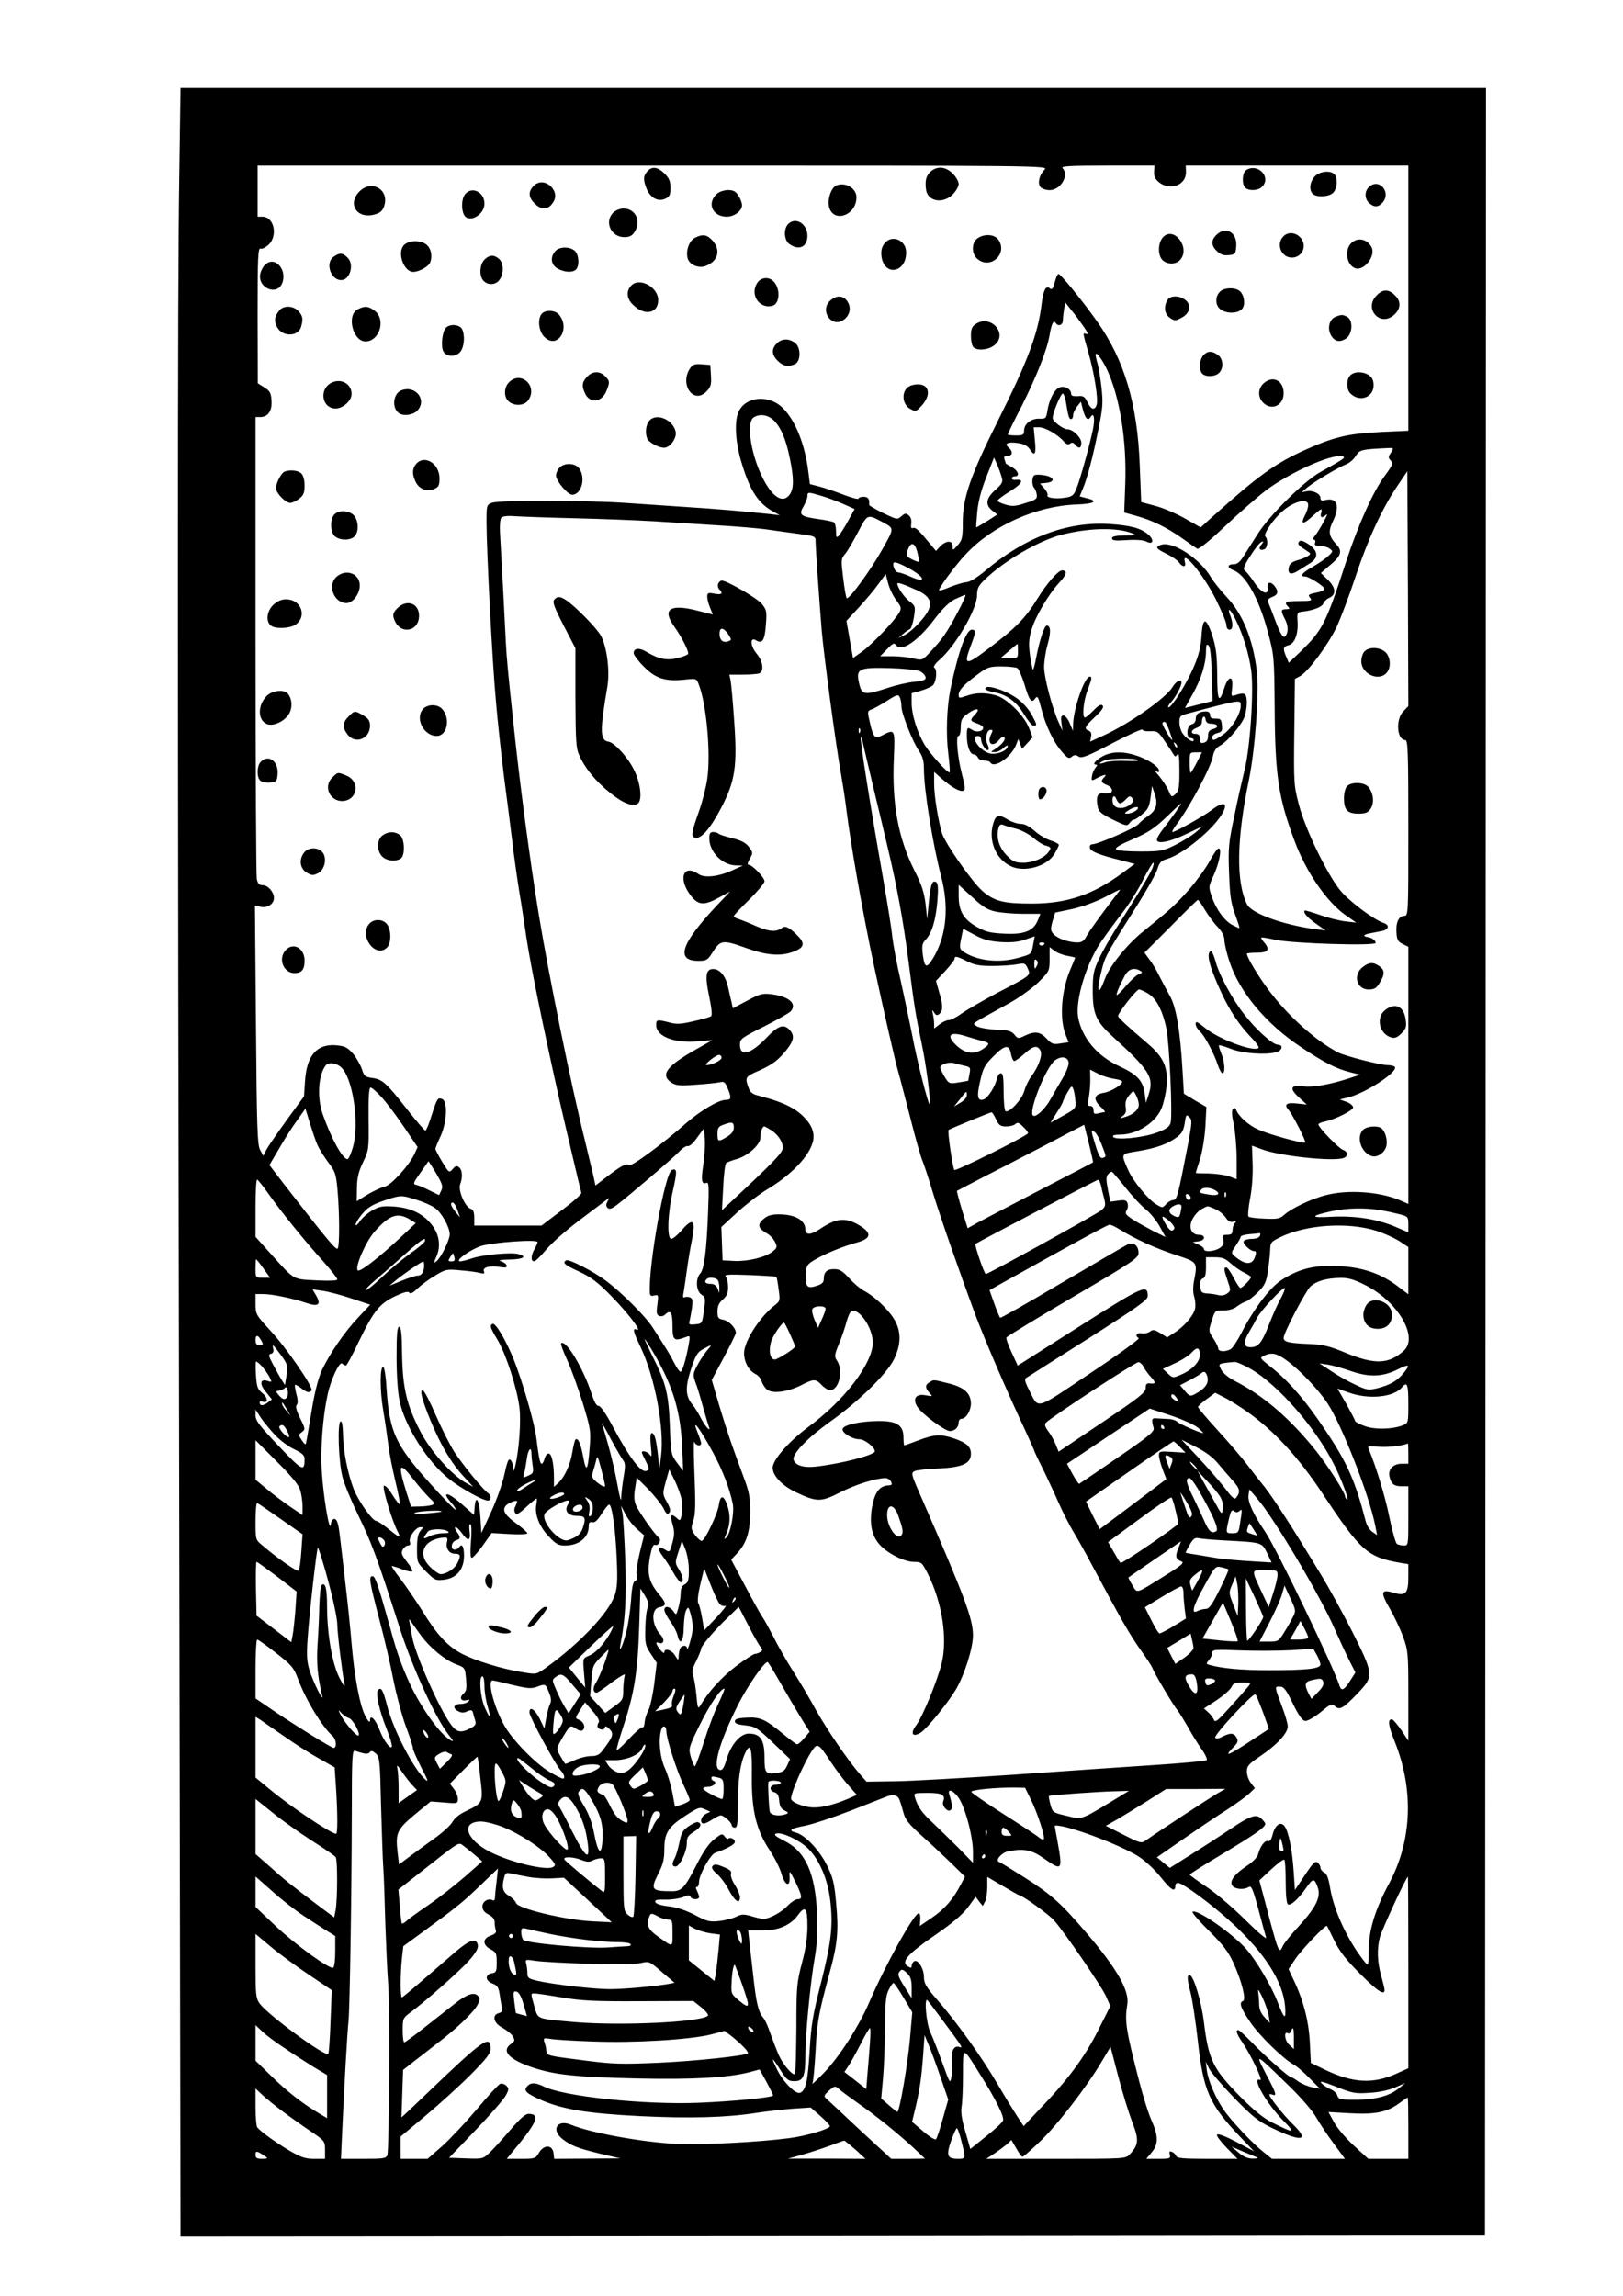 <?xml version="1.0" encoding="UTF-8" standalone="yes"?>
<svg version="1.0" xmlns="http://www.w3.org/2000/svg" width="210mm" height="297mm" viewBox="0 0 794 1123" preserveAspectRatio="xMidYMid meet">
  <g transform="translate(0,1123) scale(0.1,-0.1)" fill="#000000" stroke="none">
    <path d="M877 10373 c-9 -543 -9 -2429 0 -6701 l6 -3382 3191 2 3191 3 3 5253
2 5252 -3193 0 -3194 0 -6 -427z m4233 27 c-26 -26 -35 -66 -20 -85 7 -8 27
-15 45 -15 55 0 97 74 63 108 -9 9 39 12 219 12 l231 0 -2 -31 c-1 -23 6 -36
26 -52 55 -42 132 -11 130 52 l-1 31 545 0 544 0 0 -649 0 -648 -132 -6 c-162
-8 -227 -23 -367 -85 -152 -68 -231 -125 -462 -332 l-55 -50 -79 45 c-43 24
-108 52 -145 61 l-67 18 -7 178 c-11 302 -75 517 -209 706 -73 103 -178 232
-189 232 -4 0 -12 -18 -18 -41 -9 -33 -14 -38 -25 -29 -18 15 -31 -9 -39 -75
-17 -145 -66 -277 -212 -569 -138 -276 -174 -381 -174 -501 0 -75 -3 -87 -25
-112 -24 -27 -24 -27 -25 -5 0 15 -6 22 -20 22 -10 0 -29 -10 -40 -22 l-21
-23 -29 35 c-57 69 -71 82 -84 77 -8 -3 -11 3 -8 22 2 17 -2 32 -12 40 -14 12
-19 11 -36 -4 -20 -18 -22 -17 -89 15 -38 19 -69 37 -69 40 3 29 -5 40 -27 40
-14 0 -25 -4 -25 -9 0 -5 -34 4 -76 20 -41 16 -95 34 -119 40 l-43 11 -7 56
c-20 172 -91 315 -172 348 -67 29 -140 9 -168 -46 -23 -44 -19 -144 10 -244
42 -144 83 -208 160 -250 l30 -16 -45 5 c-129 14 -271 26 -415 35 -88 6 -221
15 -295 20 -185 13 -618 14 -652 1 -28 -10 -28 -12 -28 -96 0 -135 28 -682 46
-875 8 -96 26 -260 39 -365 14 -104 32 -248 41 -320 8 -71 24 -182 34 -245 11
-63 26 -164 35 -225 20 -134 81 -435 165 -810 27 -119 100 -427 104 -440 2 -6
-41 -44 -96 -85 l-99 -75 -165 0 -164 0 0 38 c0 28 -5 40 -17 44 -28 8 -63 90
-52 120 13 35 11 69 -5 83 -12 9 -18 8 -32 -9 -17 -19 -18 -18 -51 36 -18 30
-33 59 -33 63 0 5 11 32 25 62 31 66 36 172 8 182 -22 9 -25 3 -52 -81 -12
-40 -26 -73 -30 -73 -5 0 -44 46 -89 103 -102 130 -121 147 -170 154 -36 5
-41 9 -52 44 -8 22 -27 56 -44 76 -27 30 -39 36 -81 40 -95 8 -145 -49 -153
-176 l-5 -74 -84 -115 c-46 -64 -91 -129 -100 -146 l-15 -30 -16 30 c-13 25
-16 111 -20 612 l-5 582 30 -6 c33 -6 63 15 63 44 0 29 -30 62 -54 62 -18 0
-25 7 -30 31 -3 17 -6 533 -6 1145 l0 1114 23 0 c38 0 59 31 55 81 -2 37 -8
47 -35 64 l-32 20 -1 332 c0 287 2 332 15 327 8 -3 25 6 40 20 45 45 25 136
-31 136 l-24 0 0 125 0 125 1935 0 c1927 0 1935 0 1915 -20z m191 -767 c19
-27 24 -40 14 -37 -19 8 -19 9 9 -88 29 -100 50 -231 41 -258 -9 -29 -28 -24
-45 13 -13 27 -20 32 -47 29 -23 -1 -33 2 -33 12 0 22 -28 39 -53 32 -26 -6
-54 -57 -63 -116 -6 -37 -8 -39 -40 -38 -40 1 -74 -25 -74 -59 0 -20 -5 -23
-40 -23 -22 0 -40 2 -40 5 0 2 31 67 70 142 73 146 123 273 135 345 9 53 19
75 29 59 13 -20 36 -12 36 13 0 13 3 37 6 55 l6 31 30 -38 c17 -20 43 -56 59
-79z m113 -207 c64 -135 99 -350 91 -566 l-5 -137 61 -17 c75 -21 146 -55 224
-110 33 -24 65 -46 72 -50 8 -4 59 37 135 109 68 64 158 143 201 176 116 87
319 179 373 167 21 -5 15 -9 -108 -78 -80 -45 -250 -213 -307 -305 -24 -38
-55 -87 -68 -107 -17 -27 -30 -38 -48 -38 -32 0 -32 -18 -1 -29 60 -23 123
-135 167 -296 32 -120 33 -121 35 -380 2 -326 18 -436 96 -645 56 -153 159
-303 253 -368 l50 -35 -52 6 c-29 3 -85 17 -124 31 -40 14 -74 24 -76 22 -9
-9 12 -34 55 -64 l47 -33 -50 6 c-158 21 -312 77 -334 121 -55 109 -51 322 9
609 30 145 51 430 39 530 -19 159 -69 281 -148 365 -28 30 -63 73 -76 95 -54
92 -186 179 -245 160 -30 -10 -25 -19 27 -44 26 -13 53 -31 61 -42 17 -25 36
-24 29 1 -19 71 88 -56 151 -181 28 -57 52 -114 52 -126 0 -14 6 -23 15 -23
17 0 19 27 5 66 -18 46 -2 38 23 -13 38 -75 66 -167 78 -251 14 -98 -5 -384
-33 -492 -10 -41 -33 -140 -49 -220 -28 -132 -31 -157 -26 -280 4 -112 9 -146
29 -202 14 -38 24 -68 21 -68 -2 0 -17 7 -33 15 -39 20 -80 76 -101 137 -17
50 -17 51 8 105 28 61 42 133 25 133 -6 0 -25 -27 -43 -60 -18 -34 -62 -95
-99 -138 -65 -74 -92 -99 -227 -208 -78 -62 -165 -170 -188 -233 -37 -99 -43
-58 -10 64 15 52 27 73 168 296 47 75 92 154 99 177 10 33 18 42 49 51 82 25
233 151 273 229 24 47 -1 52 -56 10 -40 -31 -178 -108 -192 -108 -4 0 4 15 17
33 66 86 171 284 181 338 4 24 15 40 32 50 41 22 112 107 124 147 14 51 13
102 -3 108 -8 3 -25 0 -39 -5 -25 -9 -25 -9 -20 35 7 62 -19 60 -39 -3 -25
-79 -34 -61 -34 65 -1 93 -5 132 -23 190 -13 42 -28 72 -36 72 -9 0 -15 -21
-18 -72 -3 -51 -14 -95 -36 -146 -34 -82 -109 -202 -125 -202 -6 0 -1 10 10
23 23 24 53 80 53 97 0 21 -26 9 -43 -20 -33 -55 -214 -182 -343 -240 l-61
-28 5 24 c3 16 -1 26 -12 30 -24 9 -20 19 32 68 33 31 44 48 36 55 -7 8 -20 1
-44 -24 -19 -19 -38 -35 -42 -35 -15 0 -8 80 12 132 22 59 24 68 11 68 -25 0
-80 -157 -81 -235 l-1 -30 -16 38 c-8 20 -22 37 -30 37 -12 0 -14 -8 -10 -37
l5 -38 -18 40 c-32 69 -71 218 -72 270 0 28 7 78 17 112 17 60 16 93 -4 93
-12 0 -36 -74 -52 -158 -6 -34 -14 -61 -16 -58 -2 2 -8 34 -14 71 -7 53 -6 78
7 123 18 64 85 178 139 235 34 37 38 57 11 57 -19 0 -75 -64 -121 -139 -58
-94 -105 -142 -229 -236 -123 -94 -134 -93 -97 6 25 64 26 79 6 79 -28 0 -65
-101 -105 -290 -18 -89 -23 -219 -11 -314 6 -49 9 -91 7 -94 -8 -7 -97 92
-124 137 -36 62 -62 146 -62 202 l0 48 43 12 c23 6 50 18 60 26 18 17 24 78 7
88 -5 3 6 20 26 37 81 71 184 249 184 317 0 33 7 46 38 76 94 92 265 191 378
220 133 33 269 36 344 6 21 -8 14 -10 -37 -10 -46 -1 -63 -5 -63 -14 0 -11 16
-13 73 -9 45 3 82 0 95 -7 34 -18 40 8 9 35 -37 31 -86 44 -192 51 -205 12
-411 -65 -605 -229 -41 -34 -75 -55 -93 -56 -15 -1 -50 -12 -78 -23 -27 -12
-52 -19 -55 -17 -6 6 82 126 130 176 131 141 344 236 539 244 91 3 114 17 53
31 l-34 9 15 36 c22 52 50 157 77 294 21 101 23 128 15 200 -5 46 -14 99 -19
118 -6 19 -10 39 -10 44 0 20 31 -20 54 -68z m-199 -164 c11 -68 15 -82 25
-82 6 0 10 9 10 19 0 10 9 29 19 42 l19 24 11 -43 c12 -42 24 -52 37 -31 16
26 22 -11 10 -66 -19 -87 -63 -246 -81 -288 -13 -31 -20 -37 -59 -42 -46 -7
-90 1 -81 14 2 5 -5 19 -16 32 l-21 24 31 3 c45 5 39 29 -9 37 -21 4 -44 4
-50 0 -12 -8 -13 -48 -1 -61 5 -5 11 -20 13 -33 3 -21 -4 -26 -56 -42 -49 -16
-65 -17 -97 -7 -22 6 -39 15 -39 19 0 4 27 25 60 45 60 37 73 61 31 57 -11 -2
-21 2 -21 7 0 6 7 10 15 10 26 0 16 29 -15 45 -16 9 -30 17 -30 19 0 3 -3 11
-6 20 -4 12 0 16 15 16 25 0 28 22 6 40 -24 20 -5 30 43 23 30 -4 48 -13 59
-29 25 -39 33 -28 26 41 l-6 65 27 0 c29 0 90 -35 120 -69 13 -15 23 -18 31
-11 9 7 16 6 25 -5 18 -22 30 -18 30 9 0 26 -41 66 -67 66 -22 0 -73 39 -73
55 0 27 42 125 50 120 5 -3 12 -22 15 -43z m-1431 -87 c35 -33 61 -92 80 -187
20 -97 20 -148 0 -176 -34 -49 -89 -13 -138 91 -56 117 -75 265 -38 286 30 18
68 12 96 -14z m3021 -159 c-14 -21 -14 -25 -1 -39 13 -13 10 -21 -29 -74 -57
-76 -132 -244 -191 -425 -97 -297 -114 -330 -218 -432 l-61 -58 -12 28 c-18
42 -16 51 11 58 30 7 48 55 44 117 -3 40 -1 44 22 47 52 5 99 23 104 40 3 9
16 22 28 27 36 16 34 49 -5 88 l-35 34 43 37 c57 47 64 70 32 104 -36 39 -40
62 -17 110 37 76 22 120 -36 106 -18 -5 -24 -2 -24 10 0 21 -37 39 -67 33
l-25 -5 28 24 c36 29 149 97 190 113 16 6 38 25 47 41 18 30 28 32 150 38 37
2 37 2 22 -22z m-1905 -119 c8 -25 4 -32 -31 -64 -46 -41 -50 -73 -14 -101
l24 -19 -50 -32 c-28 -17 -51 -31 -53 -31 -1 0 1 35 5 77 5 52 20 108 45 171
l37 94 15 -34 c8 -18 18 -46 22 -61z m1965 -1147 c-38 -40 -31 -140 10 -140
13 0 15 -59 15 -430 0 -421 0 -430 -20 -430 -27 0 -42 -33 -38 -83 2 -34 8
-44 31 -55 l27 -13 0 -629 0 -629 -44 19 c-98 41 -252 52 -359 24 -72 -18
-172 -66 -205 -97 -20 -18 -33 -21 -95 -18 -40 1 -75 6 -79 10 -4 3 -1 44 8
90 10 50 14 119 12 171 l-3 86 49 -18 c87 -33 351 -61 400 -42 22 8 20 31 -3
39 -20 6 -121 110 -121 125 0 4 13 10 28 13 51 10 142 55 142 70 0 8 -15 21
-32 27 l-33 12 37 9 c84 19 248 125 232 150 -3 5 -19 9 -36 9 -34 0 -210 45
-242 62 -109 57 -245 179 -337 302 -51 67 -109 163 -109 181 0 3 23 5 50 5 55
0 65 16 33 52 -9 10 -14 20 -12 22 2 2 33 -3 69 -11 82 -18 490 -31 490 -15 0
12 -18 25 -38 28 -26 4 -23 12 7 18 17 3 45 9 61 12 34 6 40 29 10 39 -49 16
-172 108 -215 162 -65 82 -169 297 -200 415 -25 95 -26 106 -23 358 l3 259 24
13 c40 21 138 153 180 241 21 45 62 154 91 242 61 184 129 332 203 443 l52 77
3 -574 2 -575 -25 -26z m-2848 1055 c28 -8 76 -26 108 -40 l56 -25 -32 -58
c-17 -31 -38 -64 -45 -72 -12 -12 -14 -9 -14 22 0 20 -5 40 -10 43 -6 4 -41
11 -77 16 -87 12 -97 21 -72 62 10 18 19 40 19 50 0 21 3 21 67 2z m2383 -45
c0 -12 -7 -35 -16 -51 -23 -45 -10 -47 36 -5 46 42 50 43 43 16 -6 -23 6 -26
26 -7 16 14 -36 -80 -57 -105 -9 -11 -11 -18 -4 -18 6 0 9 -7 6 -15 -5 -11 1
-15 23 -15 16 0 37 -6 47 -13 18 -13 18 -15 -5 -36 -13 -13 -48 -37 -76 -53
-53 -30 -67 -48 -38 -48 19 0 95 -49 95 -61 0 -5 -12 -11 -27 -15 -54 -11 -56
-13 -43 -29 11 -13 4 -15 -54 -15 -66 0 -77 -5 -54 -28 9 -9 7 -12 -10 -12
-26 0 -27 -8 -7 -46 17 -32 19 -62 6 -82 -11 -19 -25 0 -54 78 -13 36 -28 73
-32 82 -5 13 -1 20 19 28 29 11 32 26 12 53 -19 24 -38 21 -34 -5 6 -43 -28
-32 -63 19 -17 26 -38 53 -47 60 -12 10 -9 21 25 74 22 35 46 65 54 68 12 4
12 2 0 -13 -16 -19 -9 -31 14 -23 17 7 20 48 5 63 -11 11 42 88 86 125 56 48
124 64 124 29z m-3590 -65 c129 -3 306 -10 393 -15 86 -6 228 -14 315 -20 86
-5 189 -14 227 -19 39 -6 109 -15 158 -22 83 -11 87 -12 87 -36 0 -34 18 -289
30 -438 11 -126 69 -560 95 -705 8 -47 20 -121 25 -165 22 -177 80 -507 136
-770 42 -196 103 -466 119 -520 8 -27 34 -129 59 -225 24 -96 51 -191 60 -211
8 -19 30 -87 49 -150 34 -112 123 -369 210 -604 45 -119 153 -371 241 -558 25
-55 46 -101 46 -104 0 -2 16 -37 36 -76 20 -40 56 -117 80 -171 24 -55 59
-122 76 -150 17 -28 62 -107 98 -176 135 -253 178 -327 229 -399 29 -40 55
-80 59 -90 9 -26 103 -184 122 -206 9 -11 31 -47 50 -80 18 -33 48 -82 67
-109 19 -26 31 -52 26 -56 -4 -4 -121 -15 -260 -24 -138 -9 -447 -30 -685 -47
-238 -16 -497 -31 -576 -32 l-143 -2 -35 40 c-57 66 -158 214 -212 310 -27 50
-77 135 -112 190 -34 54 -78 131 -97 170 -20 38 -43 81 -53 95 -10 14 -48 83
-85 153 l-68 128 30 32 c45 48 63 105 63 201 0 70 -5 99 -31 168 -58 156 -78
213 -118 345 l-39 133 59 110 c32 60 59 115 59 120 0 24 -33 58 -60 64 -27 5
-30 10 -30 41 0 26 7 42 26 58 19 17 26 32 26 60 0 21 -5 44 -11 51 -10 12 9
13 116 9 70 -3 129 -7 131 -8 2 -2 7 -29 11 -61 8 -55 7 -59 -18 -78 -74 -57
-151 -177 -151 -235 0 -42 22 -84 54 -101 15 -7 29 -24 32 -36 3 -12 14 -30
25 -40 25 -23 100 -14 168 20 62 32 72 32 101 1 13 -14 31 -25 41 -25 43 0 66
95 34 144 -14 20 -13 28 9 82 14 32 30 81 37 107 7 27 18 51 25 54 38 14 104
-83 104 -154 0 -101 -138 -283 -317 -414 -96 -72 -173 -160 -173 -199 0 -38
46 -87 113 -119 104 -49 123 -49 219 0 73 37 170 68 220 69 10 0 22 -8 27 -17
7 -15 5 -18 -16 -19 -38 -3 -61 -31 -74 -92 -17 -82 -8 -145 28 -190 36 -46
124 -92 175 -92 36 0 39 -3 67 -58 71 -142 98 -319 67 -442 -23 -88 -93 -258
-123 -298 -32 -42 -19 -63 23 -36 31 21 131 144 170 209 43 73 84 204 84 265
0 83 -40 188 -261 695 -42 96 -43 101 -22 110 10 4 63 10 118 12 116 6 155 25
155 72 0 35 -22 54 -83 75 -65 22 -95 20 -173 -9 -36 -14 -68 -25 -70 -25 -2
0 -4 18 -4 39 0 60 -33 81 -124 80 -90 -1 -170 -19 -174 -39 -3 -19 47 -50 82
-50 26 0 76 -39 76 -59 0 -18 -164 -61 -290 -75 -59 -7 -102 7 -108 35 -5 29
69 106 178 184 140 99 277 233 313 305 37 75 37 141 -1 201 -31 49 -99 112
-147 136 -16 9 -48 35 -70 60 -32 35 -47 45 -73 45 -36 1 -52 -14 -52 -49 0
-16 -9 -25 -36 -33 -45 -15 -55 -4 -52 59 3 41 6 47 48 71 52 30 133 63 205
83 63 18 70 42 22 75 -74 49 -121 47 -203 -8 -48 -32 -74 -33 -74 -3 -1 45
-51 73 -130 73 -36 0 -56 -6 -75 -23 -31 -26 -27 -45 15 -69 17 -9 35 -29 42
-44 11 -23 10 -28 -11 -45 -35 -29 -122 -50 -188 -47 l-58 3 -3 81 -3 82 78
72 c43 39 109 90 146 112 134 80 227 186 227 258 0 25 -9 49 -27 73 -47 60
-109 93 -240 127 -33 8 -43 16 -52 42 -17 48 -15 52 52 81 68 30 98 54 140
108 31 41 34 65 10 91 -28 31 -56 22 -113 -38 -79 -82 -130 -95 -130 -34 0 28
6 33 118 89 65 33 124 66 131 75 31 37 -9 72 -97 83 -42 5 -56 1 -117 -32
l-70 -37 -6 29 c-4 15 -12 51 -18 78 -12 52 -40 85 -72 85 -36 0 -41 -33 -20
-132 14 -69 16 -95 8 -100 -7 -4 -46 -15 -87 -24 -60 -14 -82 -15 -117 -5 -59
15 -63 14 -63 -13 0 -55 87 -90 202 -80 l73 6 -78 -44 c-146 -82 -179 -126
-122 -164 22 -14 41 -16 118 -10 51 3 104 9 118 12 22 5 27 1 41 -35 17 -42
15 -51 -11 -51 -35 0 -121 -51 -191 -111 -120 -106 -274 -219 -284 -209 -11
11 -36 -1 -107 -56 l-56 -43 -10 47 c-6 26 -24 101 -40 167 -67 267 -179 817
-227 1110 -44 268 -95 654 -125 945 -25 230 -33 320 -36 380 -3 69 -23 443
-29 545 -2 33 1 66 6 72 7 8 29 11 67 8 31 -2 162 -7 291 -10z m1508 -19 c58
-32 58 -27 -2 -134 -57 -102 -164 -248 -174 -238 -3 3 -11 48 -17 98 -11 89
-11 94 10 119 12 14 40 63 63 107 47 89 44 88 120 48z m170 -148 c6 -23 9 -44
7 -46 -2 -2 -17 4 -34 12 -28 15 -29 18 -20 46 15 42 35 37 47 -12z m-49 -74
c86 -45 99 -82 16 -45 -26 12 -53 21 -60 21 -12 0 -25 21 -25 41 0 14 15 11
69 -17z m-55 -159 c25 -33 27 -40 16 -60 -20 -38 -133 -157 -182 -192 l-45
-32 -16 91 -16 91 61 66 c33 36 77 88 96 115 l35 48 12 -45 c6 -25 24 -62 39
-82z m102 48 c59 -27 75 -55 56 -98 -17 -37 -82 -105 -116 -121 l-31 -15 23
20 c12 11 27 21 33 23 6 2 15 28 20 58 8 53 8 55 -21 78 -27 21 -60 69 -60 87
0 8 30 -2 96 -32z m198 -110 c-52 -98 -73 -128 -132 -191 -39 -42 -40 -43 -83
-33 -24 6 -71 11 -103 11 l-60 0 34 35 c29 30 35 32 45 18 25 -34 108 23 188
130 39 51 70 81 99 96 24 11 47 21 51 21 4 0 -13 -39 -39 -87z m296 -188 c0
-35 -1 -35 -42 -35 l-43 1 40 34 c22 19 41 35 43 35 1 0 2 -16 2 -35z m948
-115 l4 -129 -39 -10 c-21 -5 -51 -13 -67 -17 l-29 -7 38 68 c42 75 65 149 65
210 0 31 3 37 13 27 8 -9 13 -56 15 -142z m-1428 17 c14 -7 26 -20 28 -29 3
-13 -8 -18 -55 -23 -32 -3 -92 -17 -133 -31 -112 -36 -124 -34 -137 23 -17 72
-2 79 150 75 67 -2 133 -9 147 -15z m477 15 c7 -4 22 -39 34 -77 25 -83 35
-97 53 -72 12 15 15 10 30 -48 21 -83 59 -164 101 -212 27 -32 35 -36 48 -25
12 10 20 11 34 1 16 -9 42 1 166 66 81 42 147 72 147 66 0 -6 16 -9 37 -8 35
2 40 -2 71 -48 19 -27 38 -57 43 -65 8 -13 10 -13 19 0 7 11 10 -13 10 -81 0
-82 -3 -98 -19 -113 -19 -17 -20 -17 -34 16 -8 19 -30 52 -48 74 -19 21 -26
33 -16 25 14 -11 17 -11 17 0 0 20 -60 58 -116 75 -59 18 -105 18 -147 1 -36
-16 -68 -47 -47 -47 10 0 9 -4 -1 -16 -7 -9 -15 -27 -17 -41 -3 -24 -2 -24 27
-8 36 18 49 19 33 3 -18 -18 -15 -27 13 -38 14 -5 25 -16 25 -25 0 -15 -9 -18
-46 -16 -25 2 -33 -19 -24 -64 4 -25 16 -35 74 -64 63 -31 70 -33 81 -18 7 10
16 17 21 17 6 0 25 12 43 28 27 22 34 36 40 82 l7 55 13 -38 c17 -50 8 -81
-32 -108 -17 -12 -39 -30 -47 -40 -15 -19 -199 -99 -227 -99 -8 0 -13 -7 -11
-17 3 -18 46 -35 151 -61 l68 -18 -61 -45 c-144 -106 -270 -149 -443 -149
-136 0 -182 11 -240 61 -50 43 -184 234 -199 284 -19 65 -38 183 -38 239 l0
60 28 -25 c69 -62 122 -86 122 -54 0 7 -6 38 -14 68 -21 80 -31 187 -17 187 6
0 11 17 11 38 0 42 5 51 40 75 38 26 58 22 32 -6 -28 -30 -28 -33 8 -46 17 -5
30 -15 30 -21 0 -17 -31 -24 -51 -12 -27 17 -29 16 -29 -27 0 -50 15 -91 34
-91 7 0 16 -7 20 -15 3 -8 16 -15 30 -15 14 0 28 -4 31 -10 19 -31 102 26 126
87 l11 28 9 -24 9 -24 26 28 26 28 -18 46 c-23 60 -106 143 -160 159 -53 15
-99 15 -146 -2 -35 -12 -38 -12 -38 4 0 24 25 51 90 99 51 38 59 41 120 41 36
0 70 -4 77 -8z m-573 -148 c3 -9 6 -27 6 -40 0 -33 54 -171 85 -216 19 -28 25
-50 25 -90 0 -101 42 -362 85 -528 37 -142 26 -276 -31 -381 -38 -68 -50 -69
-59 -2 -6 47 -4 58 14 77 30 32 49 95 57 189 5 62 3 86 -6 92 -19 12 -28 -11
-36 -99 l-8 -81 -8 74 c-7 56 -19 94 -53 160 -81 161 -112 329 -102 553 6 141
5 143 -55 112 -38 -20 -45 -13 -62 60 -13 56 -13 58 8 66 12 4 44 22 71 39 56
36 61 37 69 15z m1666 -36 c0 -39 -42 -109 -83 -139 -45 -32 -57 -36 -57 -15
0 8 12 17 26 20 21 6 25 11 22 39 -3 28 -7 32 -30 32 -20 -1 -28 4 -28 17 0
11 -7 18 -19 18 -34 0 -51 -12 -51 -35 0 -14 -7 -25 -20 -28 -25 -6 -29 -67
-5 -67 8 0 15 -5 15 -10 0 -16 -36 6 -54 32 -9 12 -16 37 -16 55 0 29 4 33 38
42 267 71 262 70 262 39z m-145 -88 c34 0 41 -18 10 -26 -19 -5 -25 -13 -25
-34 0 -19 -6 -29 -20 -33 -16 -4 -20 0 -20 19 0 17 -6 24 -20 24 -28 0 -25 19
5 30 14 5 25 17 25 28 0 27 14 37 18 13 2 -15 11 -21 27 -21z m-204 -35 c9
-25 15 -45 14 -45 -8 0 -53 79 -48 84 12 12 18 5 34 -39z m-1514 -7 c-3 -8 -6
-5 -6 6 -1 11 2 17 5 13 3 -3 4 -12 1 -19z m643 -7 c-25 -48 6 -71 39 -29 12
14 20 17 25 10 7 -11 -15 -37 -50 -59 -18 -11 -18 -12 2 -12 11 -1 30 8 42 19
12 12 22 16 22 11 0 -22 -49 -43 -85 -37 -50 10 -104 86 -60 86 8 0 15 -8 15
-18 0 -22 26 -59 35 -50 4 3 2 16 -4 27 -14 25 -4 71 15 71 11 0 12 -4 4 -19z
m-579 -256 c28 -115 61 -255 74 -310 44 -186 74 -349 100 -550 28 -217 33
-252 63 -395 23 -107 46 -282 40 -300 -4 -14 -60 201 -86 340 -12 58 -36 175
-55 260 -20 85 -38 184 -42 220 -3 36 -24 164 -45 285 -68 387 -110 656 -109
685 1 8 3 6 6 -5 2 -11 27 -114 54 -230z m1487 190 c-3 -3 -9 2 -12 12 -6 14
-5 15 5 6 7 -7 10 -15 7 -18z m97 -75 c-14 -27 -28 -50 -30 -50 -3 0 -5 23 -5
50 0 49 1 50 30 50 l30 0 -25 -50z m-288 12 c7 -4 -19 -6 -57 -4 -38 2 -83 -1
-100 -6 -35 -13 -41 -6 -7 8 27 11 148 13 164 2z m-88 -212 c6 0 19 9 29 20
16 17 21 18 30 7 9 -11 8 -18 -6 -30 -30 -27 -78 -26 -87 3 -9 29 6 49 16 22
5 -12 13 -22 18 -22z m273 -42 c-17 -24 -44 -60 -61 -82 -17 -21 -31 -45 -31
-54 0 -23 66 -10 151 32 l74 35 -35 -30 c-19 -16 -64 -44 -100 -62 -61 -30
-71 -32 -172 -32 -61 0 -112 4 -117 10 -8 8 18 23 81 50 74 32 106 53 163 107
38 37 71 68 73 68 2 0 -10 -19 -26 -42z m-197 5 c-11 -7 -28 -13 -39 -13 -18
0 -16 3 9 19 33 20 59 16 30 -6z m83 -280 c-15 -35 -96 -169 -173 -287 -31
-49 -71 -119 -88 -155 -27 -58 -31 -77 -31 -156 0 -114 15 -150 96 -224 182
-166 204 -201 178 -283 l-14 -43 -6 47 c-8 61 -36 92 -125 133 -109 50 -184
141 -201 242 -13 86 43 267 116 371 22 32 67 93 101 137 34 44 80 117 102 163
23 45 45 82 49 82 4 0 2 -12 -4 -27z m-767 -212 c28 -6 88 -11 135 -11 l84 0
-13 -32 c-21 -52 -66 -70 -163 -65 -67 3 -90 8 -135 33 -65 37 -89 77 -89 152
l0 54 66 -60 c52 -48 76 -63 115 -71z m602 97 c-67 -86 -146 -194 -158 -218
-11 -22 -23 -30 -43 -30 -43 0 -98 19 -117 40 -16 17 -16 25 -6 63 l13 43 81
17 c47 10 114 34 157 56 89 46 85 44 73 29z m422 -89 c17 -28 45 -66 63 -84
21 -23 32 -44 32 -63 0 -16 11 -64 25 -106 49 -149 179 -305 350 -418 112 -75
171 -105 237 -122 l52 -13 -49 -16 c-96 -32 -182 -47 -228 -41 -63 9 -71 -10
-22 -54 l38 -35 -47 5 c-51 6 -66 -4 -43 -30 21 -24 88 -155 82 -160 -7 -8
-174 38 -230 63 -46 20 -96 65 -108 97 -3 9 -8 10 -15 3 -7 -7 -6 -30 4 -75 7
-36 14 -111 14 -166 l0 -102 -37 14 c-21 7 -66 13 -100 14 -35 0 -63 1 -63 3
0 1 9 31 21 67 11 36 23 108 26 160 l5 95 -55 32 -55 33 -7 117 c-11 190 -31
309 -62 362 -14 25 -37 69 -51 96 -13 28 -35 65 -49 82 l-24 33 128 128 c70
71 130 130 133 130 3 1 19 -21 35 -49z m-999 -157 c50 -3 86 0 119 12 l47 16
-7 -38 c-9 -50 -8 -49 -69 -66 -95 -28 -202 -17 -270 27 -22 15 -23 19 -14 65
l10 49 56 -30 c42 -23 72 -31 128 -35z m214 -6 c0 -11 -19 -15 -25 -6 -3 5 1
10 9 10 9 0 16 -2 16 -4z m110 -61 c22 -4 40 -8 40 -10 0 -1 -9 -23 -20 -49
-48 -107 -59 -252 -25 -332 l13 -32 -40 -6 c-35 -6 -43 -3 -68 24 -32 34 -57
37 -106 14 -33 -16 -35 -15 -51 5 -15 18 -30 22 -88 24 -38 2 -81 9 -94 16
-24 13 -24 13 25 41 27 15 88 49 137 76 48 27 111 73 140 102 51 51 52 54 52
111 l0 58 23 -17 c12 -10 40 -21 62 -25z m-489 -27 c35 -18 61 -23 124 -23 44
0 98 4 120 8 37 7 41 6 53 -20 15 -35 19 -32 -148 -119 -69 -37 -146 -81 -173
-100 -26 -19 -55 -34 -66 -34 -10 0 -30 -9 -45 -21 l-26 -20 0 23 c0 13 -3 34
-6 48 -5 22 -4 23 6 7 9 -14 15 -16 26 -6 18 15 18 43 -2 108 l-15 53 45 48
c25 27 46 54 46 60 0 15 11 13 61 -12z m340 -25 c-9 -16 -10 -14 -11 12 0 21
3 26 11 18 8 -8 8 -16 0 -30z m508 -22 c11 -7 10 -10 -6 -15 -11 -4 -39 -29
-63 -57 -23 -28 -44 -48 -46 -46 -5 4 12 44 39 95 18 33 47 41 76 23z m38
-111 c40 -24 70 -82 89 -169 15 -72 31 -422 21 -463 -5 -19 -20 -30 -64 -47
-67 -26 -206 -40 -217 -22 -5 7 6 11 34 11 81 0 171 56 202 127 10 24 22 74
25 111 8 92 -15 142 -93 208 -95 81 -144 126 -144 134 0 16 90 130 102 130 7
0 27 -9 45 -20z m-819 -230 c46 -11 47 -15 14 -39 -43 -30 -84 -27 -127 10
-59 52 -42 76 35 52 25 -8 60 -18 78 -23z m148 -65 c3 -19 11 -35 16 -35 6 0
28 16 49 35 44 40 64 44 79 16 11 -22 -8 -77 -45 -127 -13 -17 -28 -49 -34
-71 -12 -42 -74 -109 -92 -98 -5 4 -9 46 -9 96 0 69 -3 89 -14 89 -7 0 -16
-12 -19 -27 -8 -37 -43 -92 -63 -100 -31 -12 -37 12 -19 88 14 63 22 79 63
120 58 59 79 62 88 14z m-1416 -19 c0 -13 -49 -36 -74 -36 -15 1 46 50 62 50
6 0 12 -6 12 -14z m1698 -23 c2 -13 -12 -48 -31 -80 -19 -32 -46 -79 -61 -106
-27 -46 -71 -86 -83 -73 -22 21 66 240 109 270 31 22 62 17 66 -11z m-506 -17
c25 -6 27 -9 21 -39 -3 -17 -6 -33 -7 -34 -1 0 -22 -4 -47 -8 -45 -7 -47 -6
-68 28 -11 19 -21 39 -21 44 0 17 44 31 70 22 14 -4 37 -10 52 -13z m-3056 -4
c60 -50 94 -277 60 -395 -9 -31 -21 -57 -26 -57 -24 0 -79 100 -121 219 -29
82 -22 192 14 239 13 17 48 14 73 -6z m3784 -59 c22 -3 40 -9 40 -14 0 -16
-55 -49 -92 -55 -47 -8 -51 -33 -12 -69 15 -14 23 -25 18 -25 -5 0 -19 -3 -31
-6 -19 -5 -23 -2 -23 15 0 13 -6 21 -16 21 -14 0 -15 6 -8 38 4 20 8 60 8 88
l-1 52 39 -20 c21 -11 56 -22 78 -25z m-189 -107 c4 -37 2 -39 -59 -73 l-63
-35 30 48 c17 26 31 51 31 55 0 4 10 24 22 45 19 33 22 35 29 17 4 -11 9 -37
10 -57z m-3397 20 c23 -24 72 -89 110 -145 l69 -102 -15 -33 c-28 -59 -115
-154 -147 -161 -16 -3 -53 -21 -83 -38 l-53 -33 1 66 c1 50 8 79 30 125 28 59
29 63 27 213 -1 105 2 152 10 152 6 0 29 -20 51 -44z m3707 -35 c4 -26 -26
-54 -71 -66 -24 -7 -24 -6 -6 7 14 11 17 23 13 44 -3 20 1 36 16 55 22 26 22
26 33 5 7 -12 14 -32 15 -45z m-841 41 c0 -10 -14 -26 -32 -36 l-31 -19 29 36
c33 43 34 43 34 19z m-3177 -243 c9 -20 33 -58 53 -85 34 -44 38 -57 45 -134
10 -113 11 -272 1 -287 -7 -11 -54 46 -266 319 l-68 89 47 80 c25 44 65 107
88 138 l41 58 22 -71 c12 -39 28 -87 37 -107z m3320 126 c14 -30 22 -35 50
-35 18 0 38 5 45 12 10 10 18 6 39 -15 15 -14 25 -29 22 -31 -19 -20 -353
-186 -360 -179 -8 8 -35 192 -28 196 6 5 203 86 210 86 3 1 13 -15 22 -34z
m940 -117 c-49 -254 -55 -278 -73 -278 -9 0 -25 -9 -35 -20 -17 -19 -19 -19
-47 -2 -39 22 -116 116 -138 167 -37 84 -39 80 47 94 91 15 145 35 190 68 25
18 33 33 39 69 6 42 8 44 22 30 15 -14 14 -26 -5 -128z m-2223 77 c0 -18 -10
-31 -32 -45 -44 -27 -48 -26 -48 14 0 28 5 36 28 44 43 16 52 14 52 -13z
m1757 -171 c-1 -1 -117 -62 -257 -134 -140 -73 -278 -145 -306 -160 l-50 -28
-28 90 c-15 50 -26 92 -24 93 2 1 104 55 228 118 124 64 263 136 309 161 l85
44 23 -91 c12 -50 22 -92 20 -93z m-1573 157 c32 -21 55 -56 56 -83 0 -23 -31
-57 -173 -191 l-125 -117 6 113 c3 65 9 115 16 119 6 4 31 13 55 20 52 16 111
70 111 103 0 27 9 55 19 55 3 0 19 -9 35 -19z m-334 -173 c-11 -73 -7 -93 16
-84 12 5 13 -18 8 -142 -7 -189 -19 -280 -38 -301 -24 -26 -21 -85 5 -103 20
-13 21 -18 13 -78 -9 -64 -9 -65 -42 -68 -29 -3 -33 -1 -29 15 3 10 8 39 12
64 5 38 3 48 -10 53 -9 3 -21 3 -27 0 -6 -4 -8 4 -4 22 3 16 10 65 16 109 6
44 17 111 25 149 20 100 5 113 -52 46 -19 -22 -41 -40 -49 -40 -22 0 -18 124
8 236 21 94 21 111 -5 101 -34 -13 -115 -465 -108 -601 1 -14 6 -17 22 -13 20
5 21 3 15 -44 -6 -40 -4 -50 9 -56 9 -3 21 -1 28 6 27 27 37 12 37 -54 0 -71
7 -77 63 -56 24 9 24 9 16 -37 -14 -75 -31 -132 -40 -132 -5 0 -18 19 -30 42
-21 42 -40 72 -105 173 -35 55 -151 171 -228 229 -61 46 -183 109 -196 101
-20 -12 -9 -22 63 -55 56 -26 90 -51 152 -114 85 -86 157 -180 131 -170 -23 9
-20 -6 19 -88 69 -146 116 -396 99 -530 l-8 -63 -7 67 c-9 79 -17 108 -31 108
-6 0 -8 -22 -4 -62 5 -48 4 -59 -4 -45 -10 15 -40 25 -40 12 0 -3 9 -23 20
-44 18 -36 18 -40 2 -46 -27 -10 -84 66 -168 224 -32 60 -57 95 -66 94 -9 -2
-21 19 -36 65 -41 124 -125 262 -147 241 -3 -3 10 -39 29 -80 19 -41 53 -135
76 -209 39 -127 41 -140 35 -218 -9 -117 -17 -129 -32 -48 -12 66 -26 96 -38
84 -3 -3 -10 -30 -15 -61 -10 -62 -38 -123 -69 -151 l-21 -19 0 44 c0 69 -11
119 -26 119 -8 0 -16 -11 -20 -25 -3 -14 -10 -25 -14 -25 -8 0 -14 27 -26 125
-8 71 -69 281 -110 383 -39 97 -91 185 -105 176 -14 -8 -11 -18 25 -78 41 -69
95 -234 107 -330 9 -67 -2 -208 -20 -286 -8 -29 -9 -31 -10 -9 -1 14 -6 30
-13 37 -10 10 -16 -5 -30 -68 -9 -45 -39 -128 -65 -185 l-48 -104 -5 80 c-5
83 -23 112 -28 46 l-3 -37 -57 50 c-74 66 -108 68 -49 3 11 -13 18 -25 16 -28
-3 -2 -61 57 -129 133 -166 185 -195 249 -209 460 -3 56 -10 103 -16 105 -17
4 -17 -115 0 -214 9 -52 20 -128 25 -169 5 -41 21 -122 35 -179 14 -57 23
-106 21 -109 -3 -2 -20 19 -37 47 -18 29 -36 48 -41 43 -9 -9 39 -168 67 -223
19 -36 12 -34 -52 18 -23 18 -46 33 -52 33 -19 0 -89 99 -111 157 -30 79 -51
186 -52 266 -1 43 -5 66 -12 64 -16 -6 -10 -196 9 -270 8 -34 44 -120 79 -192
63 -129 94 -213 197 -535 64 -203 181 -458 246 -539 22 -27 24 -32 8 -24 -51
28 -144 157 -200 277 -40 87 -64 153 -97 276 -55 197 -72 250 -85 250 -20 0
-17 -21 31 -205 25 -93 57 -231 71 -305 15 -74 42 -176 61 -226 19 -50 34 -98
34 -106 0 -8 19 -50 41 -94 32 -61 37 -74 20 -59 -57 50 -157 243 -187 361
-20 77 -29 93 -44 78 -14 -14 4 -98 42 -193 16 -40 27 -78 25 -84 -6 -18 -41
29 -62 85 -21 52 -45 74 -45 41 -1 -11 -9 -3 -22 21 -28 53 -54 192 -68 356
-6 74 -20 209 -31 300 -10 91 -22 188 -25 215 -8 73 -15 95 -29 95 -8 0 -15
-12 -17 -27 -6 -46 -37 141 -44 262 -7 109 5 263 28 370 15 74 59 168 72 155
5 -5 13 -10 18 -10 4 0 32 51 61 113 74 153 102 189 179 226 45 21 65 26 70
18 5 -8 18 -2 40 20 18 17 57 46 86 63 51 31 57 33 125 26 40 -3 83 -9 96 -13
19 -5 23 -3 18 9 -7 19 31 29 81 20 27 -4 34 -2 30 9 -2 7 -15 16 -29 20 -15
4 1 7 44 8 68 1 89 15 41 27 -37 9 -175 -4 -224 -21 -24 -8 -50 -15 -59 -15
-29 1 47 56 102 75 57 18 277 34 277 19 -1 -5 -7 -20 -15 -34 -18 -31 -19 -60
-2 -60 6 0 32 25 57 55 25 31 94 92 154 138 60 45 120 91 134 101 24 19 25 19
14 -1 -8 -14 -8 -23 0 -31 9 -9 21 -5 47 15 58 44 274 228 305 261 15 17 34
28 41 26 7 -3 28 15 46 42 l34 46 3 -57 c2 -32 -2 -89 -8 -127z m1949 105 c25
-65 24 -60 6 -67 -11 -4 -20 11 -35 60 -24 78 -23 75 -6 68 7 -3 23 -30 35
-61z m-3255 -143 c30 -51 34 -64 25 -83 l-11 -23 -43 21 c-23 12 -52 25 -65
28 -21 5 -21 7 17 61 21 30 39 55 39 56 1 0 18 -27 38 -60z m3373 -70 c33 -42
78 -90 100 -107 21 -17 52 -55 67 -83 l28 -51 -63 31 c-34 18 -80 43 -100 57
-32 21 -36 28 -27 43 6 9 8 25 4 35 -5 14 -14 17 -45 12 l-39 -5 -12 60 c-9
46 -9 63 1 74 7 8 15 13 19 12 4 -2 34 -37 67 -78z m-4194 -29 c62 -88 183
-238 270 -333 37 -42 67 -80 67 -86 0 -7 -35 -8 -102 -5 -118 6 -106 0 -219
125 l-79 88 0 140 c0 77 3 140 8 140 4 -1 29 -32 55 -69z m4073 42 c3 -16 10
-45 16 -66 8 -34 6 -40 -14 -57 -26 -21 -553 -312 -565 -312 -8 0 -56 142 -51
147 7 7 594 314 600 314 4 1 10 -11 14 -26z m555 -23 c34 -18 21 -31 -23 -24
-50 8 -52 9 -43 23 8 14 41 14 66 1z m56 -32 c-3 -8 -6 -5 -6 6 -1 11 2 17 5
13 3 -3 4 -12 1 -19z m-172 -6 c0 -18 -20 -15 -23 4 -3 10 1 15 10 12 7 -3 13
-10 13 -16z m-3787 -11 c33 -10 74 -28 90 -40 33 -23 72 -94 72 -129 0 -27
-42 -113 -64 -131 -15 -12 -15 -10 0 25 22 52 12 110 -27 157 -43 52 -101 79
-180 85 -57 4 -73 1 -108 -19 -23 -13 -50 -37 -61 -54 -11 -16 -20 -23 -20
-15 0 8 15 32 33 53 25 30 49 45 102 63 85 29 88 29 163 5z m201 -53 l11 -33
-24 30 c-13 16 -22 33 -19 38 8 13 20 -1 32 -35z m3541 20 c0 -7 -3 -23 -6
-35 -5 -19 -9 -20 -30 -11 -28 13 -31 33 -6 47 24 14 42 13 42 -1z m165 -12
c18 -8 41 -26 51 -41 12 -18 23 -25 37 -21 15 4 17 2 8 -7 -6 -6 -11 -21 -11
-34 0 -18 -6 -23 -26 -23 -23 0 -25 -3 -20 -24 5 -19 0 -29 -16 -40 -25 -18
-78 -22 -78 -6 0 6 -12 16 -27 22 l-28 12 28 4 c35 4 37 32 2 32 -39 0 -53 40
-28 82 10 18 30 39 44 45 30 16 23 16 64 -1z m806 -5 c31 -5 75 -15 98 -21 39
-10 41 -13 41 -49 l0 -39 -68 29 c-89 37 -194 53 -311 47 -103 -6 -102 4 2 27
74 16 162 18 238 6z m-4741 -49 l24 -15 -79 -74 c-111 -103 -195 -167 -205
-157 -15 16 40 142 83 190 73 83 114 96 177 56z m3713 -7 c16 -14 25 -30 22
-35 -11 -18 -23 -11 -44 25 -24 41 -17 44 22 10z m-245 -39 c72 -45 177 -93
275 -125 108 -36 106 -34 88 -129 -5 -27 -5 -57 2 -77 5 -18 7 -45 3 -59 -8
-33 -57 -89 -102 -116 l-34 -22 -33 21 c-29 17 -36 19 -52 7 -10 -7 -28 -11
-41 -8 -24 4 -33 -11 -13 -24 6 -3 -101 -81 -237 -171 -278 -186 -250 -179
-301 -79 -20 39 -22 51 -11 57 7 5 144 91 303 192 242 154 290 188 290 207 0
60 -20 51 -334 -148 l-302 -192 -30 65 c-17 35 -28 68 -25 73 3 5 149 94 326
198 293 172 320 190 320 215 0 36 -24 55 -53 42 -12 -6 -156 -90 -321 -187
-164 -97 -301 -175 -303 -172 -3 3 -16 34 -29 70 l-23 65 62 35 c386 215 514
284 525 285 7 1 29 -10 50 -23z m1254 -6 c35 -11 84 -33 111 -49 l47 -31 0
-115 0 -116 -53 40 c-82 62 -173 93 -292 98 -115 6 -193 -14 -278 -70 -55 -36
-136 -144 -193 -256 -20 -39 -44 -76 -54 -81 -27 -14 -60 -12 -60 4 0 7 -11
29 -24 49 -24 35 -24 37 -8 86 16 51 16 51 58 51 25 0 51 7 65 19 13 10 33 21
45 25 11 3 37 24 59 46 33 33 40 49 48 102 5 35 10 81 11 103 1 38 4 41 51 64
127 61 328 74 467 31z m-568 -25 c-4 -9 -19 -15 -39 -15 -19 0 -37 -5 -40 -11
-8 -11 31 -49 51 -49 10 0 11 -7 3 -30 -14 -40 -50 -37 -101 7 -15 14 -15 17
8 50 13 20 24 39 24 44 0 4 19 10 43 12 23 2 45 4 49 5 4 1 5 -5 2 -13z
m-4086 -27 c-3 -7 -33 -33 -69 -58 -35 -25 -96 -75 -135 -112 -39 -38 -77 -68
-83 -68 -7 0 14 22 46 49 32 27 96 83 143 125 83 74 106 89 98 64z m145 -78
c4 -15 0 -20 -14 -20 -17 0 -18 3 -7 20 7 11 13 20 14 20 1 0 4 -9 7 -20z
m3798 -30 c18 -16 48 -37 66 -45 18 -9 33 -19 33 -22 0 -10 -42 -53 -52 -53
-4 0 -19 23 -33 50 -14 28 -30 50 -35 50 -14 0 -13 -9 6 -65 16 -46 16 -49 -2
-62 -12 -9 -29 -12 -44 -8 -14 4 -38 7 -55 8 -26 2 -30 6 -33 35 -2 22 2 34
12 38 12 4 16 20 16 55 l0 49 44 0 c36 0 51 -6 77 -30z m-4732 -25 l32 -45
-35 0 c-36 0 -36 0 -36 45 0 25 1 45 3 45 2 0 18 -20 36 -45z m786 12 c-2 -31
-13 -47 -33 -47 -9 0 -44 -11 -77 -25 l-60 -24 30 25 c33 28 127 93 135 93 3
1 5 -9 5 -22z m1439 -73 c3 -9 6 -25 5 -37 l0 -22 -9 23 c-6 15 -18 22 -35 22
-24 0 -32 10 -18 23 12 13 51 7 57 -9z m3165 -20 c160 -80 262 -254 189 -321
-73 -66 -141 -69 -281 -12 -86 36 -115 42 -186 45 -97 4 -121 10 -121 30 0 24
107 228 131 251 30 27 79 41 145 42 40 1 67 -7 123 -35z m-413 -65 c-14 -24
-39 -80 -56 -124 -37 -95 -54 -115 -92 -115 -36 0 -37 25 -5 78 12 20 29 50
37 66 18 35 127 152 135 145 3 -3 -6 -26 -19 -50z m-4548 0 l93 -31 -58 -62
c-67 -70 -141 -178 -180 -262 -16 -36 -35 -109 -49 -198 -13 -78 -25 -148 -27
-155 -1 -10 -8 -5 -20 13 -18 27 -18 28 0 41 17 13 17 16 -9 68 -18 36 -23 58
-17 64 7 7 7 25 -1 53 -6 23 -9 44 -7 46 2 2 15 -5 30 -16 27 -22 43 -25 51
-11 10 15 -125 211 -202 293 -69 75 -72 80 -72 128 l0 50 38 0 c44 0 149 -22
212 -44 57 -19 72 -8 47 36 l-18 31 48 -7 c26 -3 90 -20 141 -37z m2321 -51
c0 -7 -9 -31 -19 -53 l-18 -40 -17 39 c-9 21 -14 45 -11 52 7 18 66 19 65 2z
m-174 -124 c14 -31 25 -58 25 -60 0 -10 -85 -64 -100 -64 -22 0 -31 41 -18 86
8 29 52 94 64 94 2 0 15 -25 29 -56z m-2585 -35 c9 -16 7 -19 -10 -19 -15 0
-20 7 -20 26 0 27 14 25 30 -7z m1924 -68 c89 -155 125 -275 133 -446 l5 -120
-30 40 c-29 39 -30 44 -35 180 -6 158 -19 211 -86 343 -22 45 -39 82 -37 82 2
0 25 -36 50 -79z m-1830 1 c33 -45 34 -51 28 -98 l-8 -49 -16 25 c-9 14 -28
48 -42 75 -23 43 -24 50 -10 53 10 3 14 11 11 23 -7 28 -2 24 37 -29z m2081
17 c-14 -18 -35 -50 -46 -72 -19 -37 -20 -42 -6 -81 9 -22 25 -77 37 -121 12
-43 25 -86 28 -94 12 -31 -19 2 -39 42 -12 23 -29 51 -38 62 -38 44 -40 86
-11 176 24 73 33 86 62 101 44 24 44 23 13 -13z m2415 -18 c0 -33 -39 -73 -94
-96 -37 -16 -39 -16 -62 6 l-25 23 58 27 c32 14 69 38 82 52 28 31 41 27 41
-12z m421 -23 c66 -47 159 -145 204 -213 70 -107 203 -446 233 -597 l9 -47
-23 16 c-14 9 -28 32 -34 57 -48 187 -89 280 -190 431 -102 154 -186 251 -277
322 -49 39 -51 41 -30 51 37 18 62 13 108 -20z m-5011 -30 c12 -13 28 -36 37
-51 14 -28 14 -29 -8 -22 -37 12 -41 -15 -8 -54 l29 -36 -22 -17 c-22 -16 -38
-15 -38 2 0 5 6 7 14 4 28 -11 28 18 0 41 -24 19 -28 30 -32 89 -2 36 -2 66 1
66 4 0 16 -10 27 -22z m4316 -6 c6 -12 21 -33 33 -46 27 -29 27 -36 -1 -33
-18 2 -23 -3 -23 -23 0 -21 -31 -46 -213 -168 l-213 -143 -15 37 c-8 20 -25
50 -37 65 -15 21 -18 32 -10 40 29 29 440 298 453 296 8 -1 20 -12 26 -25z
m524 -9 c133 -78 315 -285 405 -464 37 -72 78 -182 65 -174 -5 3 -10 11 -10
17 0 17 -83 147 -140 219 -127 159 -258 272 -397 343 -32 16 -58 38 -68 55
-16 32 -19 31 65 39 9 1 45 -15 80 -35z m490 -10 c90 -31 155 -28 229 9 57 28
63 24 25 -22 -31 -36 -64 -55 -127 -71 -43 -10 -51 -9 -109 19 -35 16 -88 46
-118 67 l-55 36 40 -6 c22 -3 74 -18 115 -32z m-706 -19 c14 -36 -3 -64 -59
-94 -21 -11 -26 -10 -48 16 l-24 28 46 24 c25 13 50 28 56 33 13 13 22 11 29
-7z m986 -139 c0 -95 0 -96 -27 -107 -51 -20 -140 -22 -188 -3 -25 9 -45 20
-45 24 0 3 -20 41 -43 83 l-44 76 56 -20 c98 -35 220 -23 260 26 25 30 31 15
31 -79z m-5492 24 c-9 -6 -19 -1 -32 14 -18 21 -18 22 0 25 11 2 24 8 29 14 7
6 11 0 13 -18 2 -15 -2 -31 -10 -35z m4707 -67 c128 -91 246 -219 360 -390
192 -290 224 -319 388 -347 l37 -6 0 -63 c0 -81 -13 -94 -72 -77 -62 19 -66 4
-19 -77 22 -38 52 -101 66 -140 24 -66 25 -80 25 -288 l0 -219 -35 53 c-20 28
-40 52 -45 52 -22 0 -19 -27 13 -108 95 -236 85 -485 -26 -693 -68 -126 -100
-227 -101 -326 -1 -81 -1 -82 -19 -60 -82 102 -150 247 -169 358 -8 50 -16 73
-30 80 -10 5 -18 16 -18 23 0 8 -6 19 -14 25 -11 10 -23 -2 -62 -61 l-49 -73
-6 90 c-7 107 -25 195 -44 221 -19 27 -47 8 -59 -40 -6 -24 -14 -35 -23 -32
-15 6 -38 -26 -48 -64 -4 -15 -26 -38 -55 -57 -62 -41 -88 -77 -70 -98 14 -17
57 -20 80 -5 12 7 20 -11 46 -108 17 -64 34 -127 38 -139 4 -13 -39 24 -101
85 -59 59 -145 132 -190 162 -45 30 -82 57 -83 60 0 3 74 50 165 104 161 97
205 128 205 145 0 4 -9 16 -20 26 -25 23 -55 13 -152 -53 -40 -27 -123 -81
-184 -119 l-111 -70 -32 26 -31 26 130 90 c72 50 167 114 213 143 45 29 94 65
109 79 l27 26 -19 25 c-11 13 -20 39 -20 56 0 27 8 37 66 76 81 55 134 112
134 145 0 13 -12 55 -26 92 -40 106 -39 103 -13 103 20 0 31 -15 64 -83 28
-58 46 -83 60 -85 12 -1 42 16 75 42 50 42 56 44 71 30 23 -21 40 -11 112 64
79 83 78 91 -27 300 -47 92 -115 217 -152 277 -139 230 -231 372 -276 430 -27
33 -67 85 -90 115 -23 30 -86 104 -140 163 -54 59 -98 111 -97 115 0 4 19 21
42 38 l42 31 45 -23 c25 -12 77 -45 115 -72z m-347 67 c12 -19 11 -19 -8 -9
-11 6 -20 15 -20 20 0 17 15 11 28 -11z m-4354 -54 l17 -30 -20 24 c-12 13
-21 28 -21 34 0 12 0 11 24 -28z m4324 -29 c57 -19 117 -46 133 -60 17 -15 28
-26 25 -26 -14 0 -113 43 -126 55 -8 8 -29 14 -45 14 -17 1 -41 2 -55 3 -26 3
-28 -4 -16 -47 5 -17 -23 -40 -176 -145 -100 -69 -185 -126 -188 -128 -3 -1
-18 20 -33 48 l-27 50 202 135 c112 74 203 135 203 135 1 0 47 -16 103 -34z
m-4381 -97 c25 -26 67 -57 94 -69 37 -18 49 -29 49 -46 0 -65 -10 -60 -126 62
-92 97 -114 125 -114 149 l0 30 26 -40 c15 -22 47 -61 71 -86z m1702 -123 c10
-12 11 -29 2 -79 -6 -35 -11 -81 -12 -103 0 -25 -7 -1 -19 66 -16 88 -44 198
-75 295 -4 11 16 -21 42 -72 27 -50 55 -98 62 -107z m-1644 144 c9 -16 12 -30
7 -30 -14 0 -53 46 -45 53 12 13 23 7 38 -23z m2083 -105 c46 -84 82 -177 97
-252 8 -41 -11 -143 -31 -163 -13 -13 -13 -11 1 22 18 44 19 90 2 137 -17 49
-33 49 -40 1 -5 -42 -66 -171 -83 -177 -5 -2 -20 10 -33 27 -20 27 -21 35 -11
66 13 38 14 72 6 274 -3 74 -2 127 0 118 6 -19 34 -25 34 -8 0 6 -7 27 -15 47
-35 84 4 35 73 -92z m2207 125 c3 -5 1 -10 -4 -10 -6 0 -11 5 -11 10 0 6 2 10
4 10 3 0 8 -4 11 -10z m259 -173 c19 -23 53 -62 74 -86 39 -43 42 -58 19 -88
-7 -10 -22 4 -57 51 -27 34 -85 101 -129 148 l-81 86 69 -35 c43 -21 83 -50
105 -76z m-4485 -137 c6 -20 11 -56 11 -79 l0 -42 -62 42 c-35 24 -87 63 -115
87 l-53 44 0 97 0 96 104 -104 c73 -73 107 -114 115 -141z m4304 212 l27 -28
-65 4 c-61 4 -65 3 -65 -17 0 -11 8 -42 18 -69 l18 -47 -163 -123 -163 -122
-34 67 -33 68 211 147 c116 81 214 147 217 147 3 1 17 -12 32 -27z m1117 -32
l0 -50 -34 0 c-40 0 -67 -29 -58 -63 8 -36 22 -47 58 -47 l34 0 0 -145 c0
-144 0 -145 -22 -145 -13 0 -28 4 -34 8 -6 4 -23 63 -37 132 -21 104 -68 255
-101 332 -7 14 -1 16 51 11 45 -3 110 4 141 16 1 1 2 -21 2 -49z m-4290 -2 c0
-13 3 -39 6 -58 5 -32 3 -37 -21 -48 -26 -12 -27 -12 -21 10 4 13 9 44 13 71
6 48 23 66 23 25z m360 -156 c0 -8 -13 -3 -34 13 -30 23 -33 30 -26 53 5 15
12 41 16 57 6 28 8 24 25 -40 10 -38 19 -76 19 -83z m2768 140 c9 -6 10 -16 3
-33 l-9 -24 -11 28 c-16 40 -12 47 17 29z m117 -42 c10 -11 16 -20 13 -20 -3
0 -13 9 -23 20 -10 11 -16 20 -13 20 3 0 13 -9 23 -20z m-3822 -67 c25 -32 59
-71 76 -88 28 -26 30 -30 14 -37 -10 -3 -37 -7 -60 -7 l-42 -1 -26 81 c-40
129 -31 142 38 52z m1312 -100 c4 -24 4 -56 0 -73 -7 -30 -8 -31 -26 -14 -27
24 -32 13 -18 -35 9 -32 9 -49 -1 -86 -14 -50 -13 -50 -40 -33 -31 19 -35 1
-8 -34 14 -18 37 -54 52 -80 15 -27 32 -48 37 -48 15 0 10 31 -10 64 -19 30
-19 33 -2 85 l17 54 17 -42 c9 -23 17 -68 17 -101 0 -49 -3 -61 -20 -70 -14
-7 -20 -21 -20 -43 0 -18 -5 -49 -11 -71 -10 -37 -11 -38 -25 -17 -17 24 -44
28 -44 6 0 -8 13 -33 29 -56 16 -22 33 -54 36 -70 12 -52 30 -27 30 42 1 35 6
73 12 83 10 18 12 16 22 -20 6 -21 11 -52 10 -69 -1 -31 -26 -120 -28 -97 -1
17 -28 15 -35 -4 -3 -9 -6 -25 -6 -37 -1 -20 -2 -20 -18 6 -17 27 -52 37 -52
15 0 -7 -9 -2 -20 12 -23 30 -25 41 -6 34 24 -9 29 16 8 39 -45 48 -48 128 -6
135 35 7 35 19 0 61 -51 61 -61 100 -47 182 10 51 16 66 27 62 16 -6 32 26 17
36 -17 11 -99 127 -112 159 -9 21 -10 46 -4 82 l8 52 58 -58 c31 -33 64 -74
73 -92 12 -26 19 -31 27 -23 9 9 7 22 -10 53 -22 39 -22 41 -6 100 l17 60 27
-54 c14 -29 30 -72 34 -95z m2635 15 c10 -17 15 -40 12 -59 -4 -30 -5 -29 -39
33 -19 35 -46 83 -60 108 l-24 45 47 -50 c26 -27 55 -62 64 -77z m-110 40 c74
-128 105 -199 90 -208 -21 -13 -35 -2 -55 43 -10 23 -35 77 -56 120 -37 74
-41 97 -19 97 5 0 23 -24 40 -52z m-3255 30 c-11 -6 -32 -20 -47 -30 -16 -11
-28 -15 -28 -9 0 6 17 19 38 30 39 21 72 29 37 9z m3223 -166 c-9 -10 -15 -2
-28 40 -10 29 -21 62 -24 73 -4 11 8 -7 28 -40 27 -45 32 -62 24 -73z m365 32
c110 -157 279 -449 336 -581 22 -50 54 -119 71 -153 l31 -61 -21 -33 c-32 -52
-47 -61 -56 -34 -29 93 -309 673 -363 753 -59 87 -87 148 -83 180 l4 30 30
-35 c16 -19 40 -49 51 -66z m-3433 78 c0 -4 -16 -12 -35 -18 -39 -12 -47 -3
-12 14 26 13 47 15 47 4z m140 -69 c0 -17 -5 -35 -12 -39 -8 -5 -9 2 -5 23 4
20 0 38 -10 52 -15 22 -14 22 6 9 14 -9 21 -23 21 -45z m2851 -11 c8 -31 13
-60 14 -64 0 -10 -277 -199 -283 -193 -5 5 -13 18 -44 72 l-17 30 151 111 c83
62 154 109 159 107 4 -3 13 -31 20 -63z m-3127 30 c-10 -48 14 -109 60 -157
35 -38 49 -45 80 -45 68 0 116 39 116 93 0 19 4 24 18 21 12 -3 25 9 45 41 16
25 32 45 37 45 14 0 31 -121 37 -261 5 -109 3 -146 -10 -183 -30 -87 -175
-239 -338 -355 -45 -32 -46 -32 -111 -21 -99 15 -235 57 -301 92 -70 38 -120
92 -194 213 -31 49 -78 118 -105 153 -26 34 -45 62 -41 62 4 0 27 -7 50 -16
24 -9 46 -14 50 -10 3 3 -8 24 -26 46 -26 33 -30 43 -21 60 6 11 18 20 26 20
10 0 13 6 9 18 -7 22 29 72 52 72 14 0 14 -2 0 -18 -12 -14 -17 -37 -17 -87 0
-67 0 -68 45 -113 42 -42 47 -44 88 -39 62 8 97 51 97 117 0 47 -11 63 -25 40
-3 -5 -13 -10 -21 -10 -21 0 -17 38 6 45 24 8 25 14 4 43 -8 12 -11 22 -5 22
5 0 19 -13 31 -30 30 -42 44 -38 37 10 -3 24 -1 38 5 34 5 -4 6 -37 2 -85 -4
-53 -3 -79 4 -79 6 0 30 27 54 60 l43 61 88 -5 c48 -3 87 -1 87 4 0 4 -22 24
-49 44 -59 42 -75 67 -58 89 12 16 57 33 57 22 0 -3 -4 -14 -9 -24 -6 -10 -6
-23 -1 -31 7 -11 19 -5 54 28 25 23 48 42 51 42 2 0 2 -13 -1 -28z m154 -2
c-19 -31 1 -55 46 -55 40 0 44 -10 26 -62 -10 -28 -29 -43 -72 -57 -42 -13
-135 94 -112 131 11 19 89 63 111 63 11 0 11 -4 1 -20z m-1405 -70 l107 -75
-6 -85 c-3 -47 -9 -88 -13 -93 -7 -7 -103 60 -179 125 -32 26 -32 28 -32 118
0 51 4 90 8 88 4 -1 56 -37 115 -78z m1477 56 c0 -17 -38 -28 -46 -14 -7 11
13 28 34 28 6 0 12 -6 12 -14z m267 -106 l34 -30 -21 -84 c-11 -46 -18 -95
-15 -109 4 -16 2 -26 -8 -30 -10 -4 -16 -32 -20 -97 -4 -50 -14 -119 -23 -153
-18 -71 -39 -113 -28 -57 23 118 29 220 23 405 -4 110 -10 216 -14 235 l-7 35
22 -42 c12 -24 37 -56 57 -73z m1277 68 c23 -66 26 -82 17 -96 -20 -32 -71 38
-71 97 0 57 33 56 54 -1z m1670 21 c14 12 14 12 1 -71 -5 -34 -9 -38 -35 -38
-34 0 -34 0 -18 69 9 40 14 48 25 40 9 -8 17 -8 27 0z m-3905 -3 c-2 -2 -35
-6 -74 -9 -46 -4 -65 -3 -55 3 14 9 139 15 129 6z m3975 -89 l18 -29 -24 7
c-31 10 -31 10 -23 35 4 12 8 20 9 18 1 -2 10 -16 20 -31z m-3944 -7 c11 -7 5
-10 -23 -10 -21 0 -52 -7 -69 -16 -30 -16 -31 -10 -5 24 11 14 75 16 97 2z
m-312 -43 c6 -7 7 -18 3 -26 -7 -11 -11 -9 -20 7 -6 11 -11 23 -11 26 0 11 17
6 28 -7z m309 -9 c-8 -31 10 -58 38 -58 29 0 31 -10 11 -49 -14 -26 -53 -51
-81 -51 -7 0 -30 15 -49 34 -68 64 -33 139 68 145 14 1 17 -4 13 -21z m3803 7
c186 -10 183 -9 209 -62 l22 -46 -113 7 c-63 4 -139 11 -169 17 -29 5 -73 12
-96 16 -24 3 -43 7 -43 9 0 1 10 19 21 39 17 29 26 35 43 31 12 -3 68 -8 126
-11z m-226 -40 c-16 -39 -12 -53 17 -63 14 -6 -2 -20 -78 -67 -152 -95 -138
-90 -163 -49 -12 19 -21 37 -19 38 6 5 254 175 256 176 1 0 -5 -16 -13 -35z
m-4186 -62 c39 -128 72 -272 72 -310 0 -39 24 -235 35 -290 4 -19 -4 -10 -23
27 -36 67 -62 215 -62 353 0 89 -9 121 -28 102 -4 -4 -8 -50 -10 -103 -1 -53
-5 -141 -9 -194 -5 -86 1 -149 23 -243 9 -40 -46 72 -62 125 -13 43 -15 76 -9
155 8 123 45 445 50 445 2 0 12 -30 23 -67z m-222 -75 l95 -73 -6 -92 c-4 -50
-10 -106 -14 -124 l-6 -32 -85 65 -85 65 -3 131 c-1 73 0 132 3 132 4 0 49
-33 101 -72z m2211 -54 c-4 -5 -57 101 -57 113 1 4 15 -18 31 -51 17 -32 29
-60 26 -62z m2443 89 c2 -2 -17 -46 -43 -98 -37 -74 -51 -95 -68 -95 -11 0
-29 -5 -40 -10 -34 -19 -23 23 34 125 51 93 53 95 82 89 17 -4 32 -8 35 -11z
m-2490 -168 c7 -9 20 -13 29 -10 8 3 -12 -22 -44 -57 l-60 -63 -10 60 c-6 33
-14 66 -19 73 -5 8 -1 46 10 92 l19 78 31 -79 c17 -43 37 -86 44 -94z m2343
118 c-15 -27 -28 -50 -29 -52 -2 -2 -6 9 -10 25 -6 23 -2 31 22 51 42 34 46
29 17 -24z m387 22 c0 -13 -10 -54 -22 -90 l-21 -66 -33 70 c-54 117 -55 111
15 111 58 0 61 -1 61 -25z m-192 -140 l-3 -60 -22 57 c-21 55 -22 58 -5 97
l17 40 8 -37 c4 -20 6 -64 5 -97z m122 -64 c0 -14 -73 -122 -78 -116 -3 3 -6
73 -6 155 l-1 149 43 -91 c23 -50 42 -94 42 -97z m-390 115 c0 -18 3 -53 6
-78 l6 -45 -60 -37 c-33 -20 -64 -36 -69 -36 -5 0 -23 29 -40 64 l-32 64 82
50 c45 28 88 51 95 52 7 0 12 -13 12 -34z m534 -118 c-9 -18 -28 -52 -43 -75
-25 -41 -29 -43 -73 -43 l-46 0 48 93 c26 50 54 112 61 136 l13 45 29 -62 c27
-59 28 -62 11 -94z m-3155 49 c-6 -10 -11 -55 -12 -100 -2 -76 0 -87 27 -127
l29 -44 -12 -100 c-7 -55 -20 -114 -28 -130 -9 -17 -17 -40 -18 -51 -4 -33 -5
-35 -15 -35 -6 0 -35 -26 -64 -57 -30 -32 -56 -56 -59 -53 -2 3 13 57 34 120
52 158 69 263 76 483 l6 187 23 -37 c16 -28 20 -42 13 -56z m422 30 c-10 -9
-11 -8 -5 6 3 10 9 15 12 12 3 -3 0 -11 -7 -18z m2464 -195 c-2 -2 -42 -1 -88
4 l-84 9 50 88 50 88 39 -92 c21 -51 36 -94 33 -97z m-2335 -27 c12 -14 12
-18 -1 -26 -8 -5 -19 -9 -26 -9 -6 0 -48 -27 -92 -60 -69 -52 -137 -127 -177
-196 -9 -15 -12 -5 -17 53 -4 40 -11 83 -16 96 -7 19 -4 35 15 72 13 27 24 54
24 60 0 14 67 93 135 157 l49 48 46 -89 c25 -49 52 -97 60 -106z m-1660 54
c45 -60 115 -118 171 -140 44 -16 44 -17 49 -73 4 -45 2 -58 -13 -71 -22 -19
-12 -39 16 -31 15 4 17 2 8 -7 -7 -7 -24 -12 -38 -12 -34 0 -41 -20 -12 -35
15 -9 28 -9 45 -1 19 8 24 7 28 -7 2 -9 7 -27 11 -39 5 -17 0 -25 -24 -37 -45
-24 -67 -20 -94 17 -56 74 -176 344 -191 432 -4 22 -9 51 -12 65 -4 23 -4 24
8 6 7 -10 29 -40 48 -67z m4340 -9 c0 -5 -20 -10 -44 -10 l-45 0 26 45 25 46
19 -36 c10 -19 19 -39 19 -45z m-3420 13 c-32 -53 -68 -90 -101 -103 -28 -12
-28 -12 -22 -83 l6 -72 -40 49 -40 49 106 103 c58 56 108 101 110 99 2 -2 -7
-21 -19 -42z m2859 -64 c0 -8 -19 -29 -44 -47 l-45 -31 -20 39 -20 39 58 35
57 35 6 -27 c4 -15 7 -34 8 -43z m-4488 -25 c75 -58 86 -72 105 -122 37 -102
118 -237 172 -285 17 -16 21 -57 4 -57 -10 0 -178 104 -279 172 l-103 70 0
144 c0 79 4 144 8 144 5 0 47 -30 93 -66z m5109 -55 c0 -22 -63 -29 -256 -29
-132 0 -227 9 -287 26 -17 5 -17 7 -3 23 9 10 16 26 16 35 0 17 10 18 138 13
75 -3 187 -2 247 1 l110 7 17 -30 c9 -16 17 -37 18 -46z m-3490 44 c-13 -44
-42 -116 -58 -140 -13 -21 -10 -43 7 -43 4 0 39 23 76 52 40 29 66 44 62 34
-4 -10 -7 -41 -8 -69 0 -50 -2 -54 -44 -84 l-44 -32 -37 41 -37 41 6 75 c5 70
8 77 43 113 21 22 39 39 40 39 2 0 -1 -12 -6 -27z m816 -80 c61 -106 128 -220
151 -256 l24 -38 -27 -32 c-15 -18 -31 -31 -36 -29 -5 1 -36 25 -69 52 -85 70
-110 82 -177 78 -43 -2 -57 -7 -57 -18 0 -11 15 -16 52 -20 48 -5 57 -11 135
-85 l83 -80 -14 -31 c-12 -26 -21 -33 -55 -37 -50 -7 -56 1 -56 76 0 87 -20
117 -77 117 -41 0 -88 -54 -109 -128 -12 -40 -20 -52 -32 -50 -39 8 -4 133 88
318 47 93 128 210 145 210 2 0 16 -21 31 -47z m-987 -62 l42 -49 -30 -47 -29
-46 -20 33 c-11 18 -30 55 -41 82 -20 46 -21 49 -4 62 28 21 39 17 82 -35z
m3056 8 c10 -60 -7 -69 -38 -17 -26 44 -22 58 15 58 11 0 18 -12 23 -41z
m-3485 -17 c0 -27 7 -71 15 -97 19 -65 13 -67 -14 -6 -22 51 -29 151 -11 151
6 0 10 -22 10 -48z m3574 29 c3 -4 -5 -13 -18 -19 -20 -9 -25 -8 -29 9 -4 15
0 19 18 19 13 0 26 -4 29 -9z m530 -8 c4 -11 -4 -28 -26 -50 l-32 -33 -12 22
c-24 46 -21 62 11 69 48 11 52 10 59 -8z m-3967 -15 c71 -17 91 -19 117 -10
44 16 44 17 61 -25 12 -28 13 -43 6 -58 -6 -11 -14 -42 -19 -70 l-9 -50 -23
48 c-24 47 -50 63 -50 30 0 -20 127 -256 153 -283 18 -20 23 -40 10 -40 -5 0
-33 14 -62 31 -72 42 -190 163 -228 236 -50 93 -79 213 -53 213 6 0 49 -10 97
-22z m3602 -5 c-8 -10 -47 -55 -89 -101 -61 -68 -75 -80 -81 -65 -4 10 -16 27
-28 37 l-21 19 63 41 c34 23 66 51 72 64 8 18 18 22 54 22 40 0 42 -1 30 -17z
m-2812 -45 c-8 -18 -12 -39 -10 -45 5 -13 -2 -17 -52 -28 l-30 -6 43 43 c23
24 42 49 42 56 0 7 5 12 10 12 6 0 5 -13 -3 -32z m219 -38 c-19 -38 -51 -123
-72 -190 -21 -66 -41 -120 -45 -120 -3 0 -12 20 -19 44 -12 44 -12 46 44 160
49 99 101 176 120 176 3 0 -10 -31 -28 -70z m2663 -46 l29 -81 -76 -50 c-118
-78 -149 -92 -101 -43 25 25 28 33 19 50 -13 24 -31 25 -70 5 -18 -10 -31 -11
-35 -5 -8 12 187 222 197 212 4 -4 20 -43 37 -88z m-2834 49 c-11 -63 -14 -68
-29 -48 -11 15 -10 23 8 51 12 18 22 33 24 34 2 0 0 -17 -3 -37z m-417 -100
c-5 -7 -7 -17 -3 -23 9 -14 35 -13 35 2 0 7 9 3 21 -9 23 -23 19 -37 -29 -100
-19 -27 -32 -33 -61 -33 -20 0 -56 -9 -80 -20 -24 -11 -45 -19 -46 -18 -2 2
-12 18 -23 37 -19 32 -20 36 -5 65 9 17 25 44 35 59 19 27 21 27 45 12 17 -12
28 -14 35 -7 14 14 3 41 -20 50 -19 7 -18 9 5 46 l25 39 38 -44 c27 -31 35
-48 28 -56z m-1221 23 c19 -6 57 -75 47 -85 -7 -8 -59 51 -84 94 -16 30 -17
35 -3 19 10 -12 28 -25 40 -28z m1038 -36 c-8 -15 -20 -32 -28 -38 -12 -10
-13 -4 -10 40 7 80 11 87 33 53 16 -25 17 -32 5 -55z m276 29 c-8 -22 -10 -22
-16 -5 -5 11 -3 21 6 26 19 12 21 7 10 -21z m-1631 -82 c52 -37 129 -86 171
-109 l76 -43 7 -104 c8 -129 8 -221 0 -221 -24 0 -226 135 -326 219 l-68 56 0
149 0 148 23 -14 c12 -9 65 -45 117 -81z m1870 24 c0 -34 48 -185 81 -256 18
-38 33 -74 33 -79 1 -5 -15 -15 -36 -22 l-36 -12 -12 66 c-7 37 -23 92 -37
122 -25 55 -33 142 -18 189 7 25 25 19 25 -8z m-1166 -30 c-6 -6 -24 19 -24
34 1 6 7 1 15 -9 8 -11 12 -22 9 -25z m386 -32 c15 -28 5 -23 -15 7 -9 15 -12
23 -6 20 6 -4 16 -16 21 -27z m651 -63 c-47 -67 -76 -87 -111 -75 -16 6 -36
21 -45 35 l-15 24 45 0 c62 0 124 27 137 59 6 14 12 21 15 14 2 -7 -9 -32 -26
-57z m935 -27 c24 -36 62 -87 85 -112 l41 -47 -46 -20 c-67 -28 -126 -43 -169
-41 -46 1 -107 26 -107 43 0 31 63 175 103 235 26 39 32 35 93 -58z m-388 -74
c-1 -162 22 -257 87 -355 24 -36 50 -87 58 -115 17 -59 43 -69 40 -15 -2 33 0
32 28 -25 34 -70 36 -85 11 -85 -10 0 -31 -14 -48 -31 -16 -18 -48 -40 -72
-51 -40 -18 -46 -18 -96 -4 -48 14 -56 14 -85 0 -17 -8 -55 -18 -84 -21 -46
-5 -60 -1 -118 30 -44 23 -87 37 -127 42 -37 4 -63 12 -66 21 -4 10 7 13 48
12 30 -1 68 5 87 12 25 11 34 11 37 2 5 -15 42 -16 42 -1 0 6 -5 19 -10 30 -7
13 -7 19 0 19 5 0 10 12 10 26 0 33 56 134 79 141 50 17 91 38 95 50 6 14 -20
30 -31 19 -3 -3 -12 2 -18 11 -11 15 -16 14 -51 -14 -27 -21 -54 -61 -87 -126
-56 -110 -72 -128 -118 -128 -102 0 -108 7 -69 85 24 46 30 72 30 120 0 80 19
110 104 165 62 40 69 43 94 31 l27 -12 -22 -11 c-24 -11 -32 -47 -10 -47 6 0
26 9 42 20 17 11 35 20 41 20 15 0 54 -35 54 -49 0 -6 7 -11 15 -11 12 0 15
19 15 114 0 124 11 198 36 252 26 54 34 25 32 -121z m-1901 119 c15 -4 28 -2
32 5 6 9 13 7 29 -6 19 -17 21 -31 26 -253 4 -129 8 -266 11 -305 3 -38 7
-162 10 -275 4 -113 10 -245 14 -295 9 -101 5 -806 -4 -836 -6 -17 -17 -19
-117 -19 l-110 0 5 113 c9 208 26 512 32 562 6 62 15 595 16 1013 0 278 2 313
16 308 8 -3 26 -9 40 -12z m431 -5 c8 -3 0 -16 -22 -38 l-34 -33 -15 28 c-14
27 -14 29 12 45 14 9 31 13 36 9 6 -4 16 -9 23 -11z m142 -117 c14 -119 13
-121 -68 -160 -33 -15 -58 -35 -68 -53 -8 -16 -49 -54 -92 -84 -42 -30 -98
-71 -123 -90 l-47 -35 -7 59 c-11 95 -3 112 84 185 l78 64 66 -5 c65 -6 67 -5
67 18 0 13 -9 35 -20 49 l-19 25 66 67 c37 37 68 66 69 65 1 -1 8 -48 14 -105z
m249 50 c31 -26 72 -54 89 -61 25 -10 30 -17 22 -27 -9 -10 -18 -9 -46 8 -64
38 -155 128 -129 128 3 0 32 -22 64 -48z m-141 -25 c19 -36 19 -40 4 -87 -9
-28 -19 -50 -23 -50 -8 0 -19 79 -19 143 0 55 6 54 38 -6z m-442 -58 l24 -25
-45 -32 -45 -32 0 73 c0 39 -3 83 -6 97 -5 20 0 17 21 -15 15 -22 38 -52 51
-66z m918 93 c7 -12 -52 -39 -97 -46 -32 -4 -38 -2 -35 12 2 9 14 22 28 29 28
14 96 17 104 5z m236 -71 c0 -3 -16 -15 -36 -26 -35 -19 -36 -19 -50 0 -12 17
-10 22 24 54 l37 36 13 -29 c6 -15 12 -31 12 -35z m348 13 c19 -6 22 -13 22
-55 0 -27 -3 -49 -7 -49 -15 0 -93 42 -93 51 0 5 11 9 24 9 26 0 47 21 28 28
-13 4 -17 22 -4 22 4 0 17 -3 30 -6z m-891 -67 c34 -19 34 -20 13 -34 -19 -13
-23 -13 -40 2 -11 10 -29 34 -40 53 l-21 35 27 -18 c15 -10 42 -27 61 -38z
m1193 43 c0 -5 -11 -10 -25 -10 -30 0 -35 -29 -6 -37 14 -4 21 -15 23 -41 2
-26 9 -40 26 -48 20 -10 21 -12 7 -18 -33 -12 -74 -6 -79 12 -4 15 -10 127 -7
145 2 11 61 8 61 -3z m-824 -8 c13 -9 74 -154 74 -177 0 -13 -4 -14 -22 -4
-29 15 -43 33 -69 87 -12 23 -24 42 -28 42 -3 0 -12 4 -20 9 -10 7 -11 13 -2
30 12 21 46 28 67 13z m2046 -72 c33 -65 73 -189 64 -197 -3 -3 -14 1 -23 9
-10 9 -88 60 -173 114 -86 55 -157 104 -158 109 -2 10 122 22 213 21 l50 -1
27 -55z m-2156 9 c50 -80 65 -128 62 -200 -4 -91 -22 -80 -42 25 -10 52 -27
96 -50 134 -25 41 -32 60 -24 69 17 21 26 16 54 -28z m3069 18 c-34 -20 -270
-174 -346 -227 -25 -18 -27 -18 -112 25 l-87 44 57 32 c31 18 97 59 147 90
l91 58 145 0 145 1 -40 -23z m-2757 -5 c2 -8 -8 -12 -30 -12 -31 1 -32 1 -13
15 21 17 37 15 43 -3z m1499 -28 c31 -56 63 -184 63 -252 l0 -54 -72 74 c-40
40 -97 95 -126 123 -52 48 -72 76 -86 123 -7 21 -5 22 62 22 71 0 89 -10 76
-43 -7 -18 20 -52 35 -42 12 7 11 25 -5 78 -11 36 30 13 53 -29z m742 -5
c-152 -92 -145 -90 -222 -71 -65 15 -68 17 -78 55 -6 21 -9 40 -7 42 4 4 251
22 327 23 l64 2 -84 -51z m-1039 9 c5 -13 14 -42 20 -65 9 -34 26 -56 92 -115
45 -40 110 -101 145 -135 l64 -63 -20 -37 c-36 -71 -80 -122 -141 -163 l-60
-41 2 30 c2 16 -1 31 -7 32 -21 4 -163 -251 -241 -432 -50 -118 -149 -272
-223 -348 -35 -36 -61 -60 -57 -53 5 7 11 79 16 160 7 142 15 184 70 387 37
135 43 202 31 330 -9 105 -15 129 -46 192 -37 74 -107 148 -152 159 -39 10
-26 20 44 33 37 7 139 41 227 75 89 35 168 66 176 69 31 11 51 6 60 -15z
m-1576 -51 c23 -41 39 -87 47 -135 20 -120 0 -112 -71 28 -27 55 -55 108 -62
119 -9 15 -9 23 1 35 26 31 49 18 85 -47z m-1298 -151 c60 -38 112 -74 116
-80 10 -14 9 -208 0 -258 l-7 -37 -70 52 c-146 110 -172 131 -242 194 l-73 64
0 135 0 134 84 -67 c46 -38 133 -99 192 -137z m1024 144 c5 -35 1 -40 -25 -28
-25 11 -32 38 -19 72 5 14 9 12 24 -7 10 -13 19 -29 20 -37z m174 -32 c32 -57
62 -145 52 -155 -9 -9 -88 76 -112 121 -20 35 -11 76 16 76 12 0 28 -16 44
-42z m423 10 c-3 -7 -5 -2 -5 12 0 14 2 19 5 13 2 -7 2 -19 0 -25z m83 8 c0
-8 -5 -18 -11 -22 -6 -3 -18 -22 -26 -41 -20 -50 -28 -34 -12 26 9 38 18 51
31 51 10 0 18 -6 18 -14z m-772 -62 c83 -33 190 -102 232 -151 29 -32 30 -37
15 -46 -34 -18 -206 23 -307 74 -120 61 -146 149 -45 149 21 0 69 -12 105 -26z
m2791 -11 c109 -32 262 -96 321 -134 34 -22 80 -65 110 -103 49 -62 70 -74 70
-40 0 8 6 14 13 14 24 -1 166 -106 263 -195 163 -150 251 -289 261 -410 5 -69
-4 -63 -37 23 -29 75 -103 201 -152 257 -69 78 -246 201 -264 183 -3 -4 33
-46 81 -93 69 -69 94 -101 120 -158 40 -89 63 -179 46 -185 -21 -7 -11 -35 34
-101 44 -67 165 -184 214 -210 14 -7 49 -37 77 -66 l52 -52 -38 7 c-21 4 -51
17 -68 28 -16 12 -33 22 -37 22 -11 0 -128 104 -193 172 -31 32 -60 58 -64 58
-14 0 -8 -19 18 -57 44 -65 105 -193 89 -187 -45 18 29 -114 113 -199 63 -64
57 -65 -57 -8 -41 21 -90 61 -156 128 -131 133 -153 179 -175 361 -12 99 -49
223 -68 230 -16 5 -15 -20 3 -87 8 -31 24 -136 35 -233 27 -245 56 -311 204
-467 l71 -74 -87 46 c-54 28 -90 42 -94 35 -4 -5 18 -34 47 -64 l53 -54 -147
0 c-118 0 -149 3 -153 14 -3 8 -12 17 -21 20 -12 5 -14 1 -10 -14 5 -18 0 -20
-55 -20 l-60 0 26 31 c34 40 33 82 0 156 -15 32 -42 119 -61 193 -66 256 -71
293 -58 376 11 66 -50 174 -199 348 -122 143 -172 188 -294 266 -68 43 -129
81 -134 82 -21 7 11 45 43 52 77 15 116 8 175 -34 90 -63 93 -60 69 75 -8 44
-15 81 -15 83 0 6 39 0 89 -15z m-314 -13 c18 -20 17 -20 -8 -20 -20 0 -27 5
-27 20 0 11 4 20 8 20 5 0 17 -9 27 -20z m-108 -12 c-3 -8 -6 -5 -6 6 -1 11 2
17 5 13 3 -3 4 -12 1 -19z m-876 -68 c57 -54 99 -153 111 -258 14 -123 5 -202
-47 -407 -39 -152 -47 -203 -54 -325 -9 -150 -19 -196 -47 -207 -21 -8 -80 50
-110 109 -35 69 -29 71 12 5 33 -51 40 -57 71 -57 43 0 53 24 53 128 0 98 24
351 46 477 12 69 15 131 11 214 -8 198 -57 307 -163 358 -41 21 -50 29 -37 34
26 9 111 -30 154 -71z m-842 -135 c-2 -106 -7 -197 -11 -201 -5 -4 -17 1 -28
11 -19 17 -20 31 -20 200 l0 182 31 1 31 1 -3 -194z m3170 128 c1 -7 -5 -10
-12 -7 -9 3 -12 16 -8 37 4 31 5 31 12 7 4 -14 7 -30 8 -37z m-3952 -30 l32
-28 -84 -74 c-47 -41 -126 -103 -177 -138 -50 -34 -100 -70 -110 -80 -10 -9
-20 -14 -22 -12 -2 2 -7 40 -10 85 l-7 81 103 81 c208 163 189 152 218 131 14
-10 39 -31 57 -46z m2493 -3 c0 -5 -5 -10 -11 -10 -5 0 -7 5 -4 10 3 6 8 10
11 10 2 0 4 -4 4 -10z m-1973 -19 c23 -9 36 -10 51 -2 12 6 30 11 41 11 20 0
21 -6 21 -86 0 -81 -1 -86 -17 -73 -51 39 -171 140 -180 151 -15 18 40 17 84
-1z m3443 -106 c0 -63 4 -106 11 -110 13 -9 52 27 91 83 32 46 39 46 56 -4 14
-45 -11 -95 -93 -185 -37 -40 -72 -83 -78 -96 -20 -44 -21 -41 -87 210 l-29
109 57 53 c31 29 60 51 65 48 4 -2 7 -51 7 -108z m-3861 -2 c-5 -38 -8 -74 -8
-81 -1 -7 -6 -10 -11 -7 -20 12 -50 -6 -50 -30 0 -17 9 -29 30 -40 21 -11 30
-23 30 -39 0 -14 3 -31 6 -39 3 -10 -5 -18 -25 -25 -41 -14 -41 -46 -1 -67 27
-14 30 -20 30 -65 0 -43 -3 -49 -22 -52 -36 -5 -35 -37 0 -50 26 -10 31 -18
37 -57 3 -25 9 -54 11 -64 4 -13 -1 -20 -15 -24 -36 -9 -27 -49 17 -72 20 -11
43 -29 50 -41 12 -19 11 -24 -7 -37 -51 -35 -12 -77 107 -117 107 -35 206 -46
512 -53 270 -6 443 4 547 31 l49 13 34 -61 c18 -34 33 -63 32 -66 -3 -10 -194
-29 -367 -36 -267 -10 -658 31 -755 80 -39 19 -62 20 -78 4 -23 -23 -12 -35
60 -68 108 -48 232 -68 488 -81 243 -12 423 -7 565 15 50 8 131 17 180 21 l91
6 47 -41 c26 -23 47 -45 47 -50 0 -14 -119 -49 -200 -59 -154 -20 -432 -34
-552 -28 -172 9 -422 55 -515 94 -68 28 -99 -26 -40 -71 43 -33 73 -44 187
-72 l95 -22 -162 -1 -162 -1 -3 28 c-5 41 -47 43 -71 2 -17 -29 -21 -30 -88
-30 l-70 0 65 79 c85 105 96 141 42 141 -16 0 -42 -23 -89 -78 -36 -42 -81
-92 -100 -110 -33 -32 -35 -33 -117 -30 l-83 3 131 137 c72 75 138 151 147
169 15 28 15 33 2 47 -9 8 -22 12 -30 9 -8 -3 -60 -59 -114 -124 -55 -65 -132
-147 -170 -181 l-71 -62 -66 0 -66 0 0 54 0 55 123 103 c67 56 166 146 220
200 78 79 97 103 97 127 0 70 -35 46 -300 -208 -74 -71 -135 -129 -136 -128 0
1 2 54 4 117 l4 115 51 40 c28 22 83 64 121 94 90 68 173 148 192 184 12 23
13 31 3 43 -18 22 -55 10 -114 -37 -27 -21 -93 -73 -145 -114 -52 -41 -98 -75
-102 -75 -5 0 -8 27 -8 59 0 57 1 60 39 88 73 54 236 198 284 251 32 36 47 61
45 75 -6 41 -40 30 -115 -35 -203 -176 -252 -218 -257 -218 -8 0 -8 112 0 189
l7 61 79 58 c179 130 211 156 295 237 48 46 88 84 89 85 0 0 -3 -30 -7 -67z
m156 26 c33 -6 86 -9 117 -7 l57 3 117 -109 117 -109 -99 5 c-130 7 -361 62
-369 89 -4 10 -19 26 -36 36 -30 18 -36 42 -22 91 5 20 10 23 32 18 14 -3 53
-11 86 -17z m-1100 -190 c39 -26 89 -58 113 -73 l42 -26 0 -75 c0 -40 -4 -76
-10 -80 -16 -10 -186 113 -285 207 l-95 90 0 74 0 75 83 -73 c45 -41 114 -94
152 -119z m3500 101 c15 0 147 -95 172 -124 53 -60 232 -322 254 -371 l21 -48
-61 -121 c-65 -129 -147 -240 -285 -383 l-78 -83 -38 58 c-20 31 -62 100 -93
153 -71 122 -194 294 -286 400 -61 70 -71 87 -71 119 0 41 -30 88 -48 76 -7
-4 -12 -14 -12 -22 0 -11 -4 -12 -19 -2 -35 21 -1 60 133 152 87 60 135 101
162 137 l37 51 17 -23 18 -22 11 21 c6 11 11 43 11 71 l0 50 75 -44 c42 -25
78 -45 80 -45z m1905 -379 l0 -468 -60 -27 c-113 -51 -212 -45 -346 19 l-71
34 -5 103 c-6 106 -32 206 -82 309 l-22 47 32 48 c31 47 151 172 156 163 2 -2
18 -35 37 -74 26 -53 58 -93 128 -163 86 -86 121 -107 116 -71 -1 8 -9 39 -17
69 -18 64 -20 129 -5 185 9 34 129 295 137 295 1 0 2 -211 2 -469z m-2940 228
c0 -55 -8 -112 -27 -182 -25 -95 -27 -116 -27 -319 -1 -119 -4 -219 -7 -223
-10 -10 -57 44 -78 90 -10 22 -28 69 -41 105 -12 36 -28 72 -36 80 -24 28 -35
74 -49 205 -8 71 -17 151 -20 176 l-5 46 67 0 c79 -1 139 25 175 73 37 51 48
40 48 -51z m-730 46 c14 -8 35 -14 48 -15 21 0 22 -4 22 -66 0 -72 5 -71 -72
-16 -48 34 -57 56 -42 96 7 19 12 19 44 1z m256 -82 l46 -6 -7 -76 c-4 -42
-10 -93 -13 -114 l-7 -37 -62 50 -63 51 0 85 0 85 30 -16 c16 -8 50 -18 76
-22z m-786 -3 c112 -23 252 -40 332 -40 31 0 60 -4 63 -10 3 -6 -4 -10 -17
-10 -13 -1 -54 -3 -93 -6 -96 -7 -406 21 -416 38 -5 7 -9 24 -9 37 0 19 4 22
23 17 12 -3 65 -15 117 -26z m934 4 c3 -9 6 -25 6 -37 -1 -17 -2 -19 -9 -7
-16 27 -22 60 -13 60 6 0 13 -7 16 -16z m-2115 -202 l114 -77 -6 -153 c-3 -85
-8 -156 -11 -159 -15 -15 -297 192 -336 247 -18 25 -20 43 -20 184 l0 156 73
-61 c39 -33 123 -95 186 -137z m1001 188 c0 -5 -4 -10 -10 -10 -5 0 -10 5 -10
10 0 6 5 10 10 10 6 0 10 -4 10 -10z m5 -127 c13 -58 13 -63 5 -63 -19 0 -35
39 -31 78 2 23 21 12 26 -15z m370 -9 c123 -3 227 -2 251 4 40 9 42 8 102 -44
l62 -53 -32 -6 c-72 -12 -217 -25 -285 -25 -77 0 -278 23 -355 41 -42 10 -48
14 -48 37 0 15 -3 36 -6 48 -5 20 -3 20 48 12 29 -4 148 -11 263 -14z m744
-97 c42 -119 41 -127 -11 -85 -41 34 -42 36 -39 89 2 52 10 94 16 87 2 -2 17
-43 34 -91z m831 -21 l0 -50 -36 57 c-30 48 -34 60 -23 73 10 13 15 12 36 -7
18 -18 23 -33 23 -73z m-40 -47 l43 -72 -11 -127 c-11 -126 -51 -360 -62 -360
-3 0 -22 15 -42 33 l-37 32 9 100 c5 55 9 166 10 247 0 117 3 155 17 183 9 19
20 35 24 35 4 0 26 -32 49 -71z m1787 -89 l5 -35 -26 28 c-18 20 -26 39 -26
65 0 20 -3 48 -5 62 -3 14 7 0 21 -30 14 -30 28 -71 31 -90z m-3646 57 l17
-59 -26 7 c-15 4 -27 7 -28 8 -1 1 -4 26 -8 55 -6 48 -5 53 10 50 12 -2 24
-23 35 -61z m184 33 c101 -17 162 -20 383 -19 l264 1 40 -32 c22 -18 36 -36
31 -40 -34 -32 -428 -50 -653 -31 -188 17 -177 13 -195 73 -8 28 -15 55 -15
60 0 11 10 10 145 -12z m1861 -105 c100 -134 108 -146 88 -138 -26 10 -43 -21
-37 -67 3 -21 2 -56 -2 -77 -7 -38 -7 -37 -45 67 -21 58 -47 125 -59 150 -20
44 -31 175 -13 155 5 -6 36 -46 68 -90z m-3210 -146 c44 -30 108 -71 142 -92
l62 -37 0 -106 0 -105 -42 25 c-79 47 -158 109 -233 183 l-75 73 0 87 0 87 33
-31 c17 -17 68 -55 113 -84z m2290 84 c-7 -7 -26 7 -26 19 0 6 6 6 15 -2 9 -7
13 -15 11 -17z m570 -55 c-3 -40 -8 -108 -12 -150 l-6 -77 -53 42 -54 42 20
30 c11 16 38 65 60 108 21 42 42 77 45 77 3 0 3 -33 0 -72z m2074 20 l0 -51
-24 22 c-22 21 -26 69 -5 55 5 -3 12 2 15 10 10 27 14 18 14 -36z m-2691 -42
c14 -14 23 -28 20 -30 -13 -12 -258 -38 -436 -46 -182 -8 -225 -7 -362 11
-184 23 -186 24 -188 46 -1 10 -4 29 -9 42 -7 22 -5 23 27 18 19 -4 113 -10
209 -13 203 -8 476 9 577 34 l68 18 35 -27 c19 -15 46 -39 59 -53z m961 -143
l39 -113 -26 -92 c-14 -51 -29 -97 -34 -102 -4 -5 -32 12 -62 38 l-55 47 15
62 c23 97 31 154 39 262 l7 100 19 -45 c11 -25 37 -96 58 -157z m938 -220 c35
-89 33 -114 -10 -160 -21 -23 -22 -23 -362 -23 l-341 0 40 26 c22 15 50 36 62
46 l21 20 24 -41 c12 -22 26 -41 30 -41 5 0 42 33 84 73 83 78 227 264 301
388 l46 77 37 -142 c20 -77 51 -178 68 -223z m-745 233 c80 -127 121 -210 114
-229 -3 -9 -41 -44 -83 -77 l-77 -62 -24 84 c-17 56 -23 95 -19 121 4 20 7 92
7 159 0 140 -3 140 82 4z m1515 -61 c60 -58 115 -123 133 -155 17 -30 56 -88
85 -127 l54 -73 -178 0 -179 0 -39 31 c-52 40 -159 153 -196 207 -40 57 -77
143 -84 195 l-5 42 17 -35 c10 -19 66 -84 123 -143 90 -92 117 -114 186 -147
145 -70 184 -62 99 20 -44 43 -114 131 -114 144 0 3 7 3 15 0 24 -9 18 7 -32
102 -54 104 -55 105 115 -61z m391 -32 c46 2 96 13 126 26 l50 22 -30 -25
c-51 -42 -124 -59 -238 -57 -49 1 -60 4 -64 20 -3 11 -18 25 -33 31 -16 7 -36
20 -45 30 -12 13 7 8 71 -17 80 -32 94 -35 163 -30z m-2504 -49 c90 -62 204
-155 275 -221 l55 -52 -83 -1 -82 0 -153 141 c-83 78 -158 148 -166 155 -12
11 -9 16 15 38 28 24 30 24 49 7 11 -10 52 -40 90 -67z m-2815 -40 c36 -27 98
-71 138 -98 71 -48 72 -50 72 -93 l0 -43 -53 0 c-43 0 -64 7 -121 40 -67 40
-144 95 -158 115 -4 5 -8 50 -8 99 l0 90 33 -31 c17 -16 61 -52 97 -79z m5510
-84 l0 -150 -98 0 -98 0 -70 64 c-38 35 -82 86 -97 114 l-28 51 105 -6 c122
-7 182 5 240 48 22 16 41 29 43 29 2 0 3 -67 3 -150z m-2186 -65 c21 -85 21
-85 -18 -85 -52 0 -58 16 -33 88 12 34 25 62 28 62 4 0 14 -29 23 -65z m-519
-40 l49 -45 -189 1 -190 0 70 19 c39 11 99 31 135 44 36 14 67 25 70 25 3 0
27 -20 55 -44z m1965 -38 c8 -3 -1 -6 -20 -6 -25 0 -45 8 -70 29 l-35 30 55
-24 c30 -12 62 -26 70 -29z m-4850 3 c12 -7 8 -10 -17 -10 -27 0 -33 4 -33 20
0 21 7 20 50 -10z"/>
    <path d="M3167 10392 c-21 -23 -21 -42 -3 -87 19 -44 56 -63 91 -47 21 10 25
19 25 53 0 32 -6 47 -29 70 -34 33 -61 37 -84 11z"/>
    <path d="M4552 10390 c-21 -20 -27 -42 -22 -85 6 -60 82 -75 131 -26 16 16 29
39 29 51 0 12 -13 35 -29 51 -35 35 -77 38 -109 9z"/>
    <path d="M6098 10399 c-21 -12 -24 -69 -6 -87 17 -17 64 -15 82 4 47 46 -18
117 -76 83z"/>
    <path d="M6432 10367 c-24 -26 -29 -66 -10 -85 19 -19 82 -15 101 6 20 22 22
73 5 90 -20 20 -72 14 -96 -11z"/>
    <path d="M2611 10321 c-28 -28 -26 -56 4 -86 27 -28 57 -32 79 -10 26 27 29
56 9 84 -26 33 -65 39 -92 12z"/>
    <path d="M4092 10323 c-24 -9 -44 -64 -37 -100 16 -87 135 -50 135 42 0 44
-54 76 -98 58z"/>
    <path d="M6696 10314 c-21 -21 -20 -57 2 -77 24 -22 45 -21 65 1 47 52 -18
125 -67 76z"/>
    <path d="M1757 10292 c-59 -62 -9 -135 76 -111 26 7 38 17 46 40 28 81 -62
134 -122 71z"/>
    <path d="M2277 10282 c-19 -21 -22 -73 -7 -103 23 -43 100 -1 100 55 0 55 -59
86 -93 48z"/>
    <path d="M3502 10277 c-44 -46 -13 -107 53 -107 37 0 75 28 75 56 0 19 -19 56
-34 66 -23 16 -73 8 -94 -15z"/>
    <path d="M3000 10190 c-45 -45 -11 -120 54 -120 25 0 38 6 50 25 35 53 5 115
-54 115 -17 0 -39 -9 -50 -20z"/>
    <path d="M3856 10134 c-24 -24 -20 -80 6 -98 47 -33 88 -14 88 41 0 58 -58 94
-94 57z"/>
    <path d="M5950 10080 c-26 -26 -25 -52 4 -79 17 -16 33 -22 57 -19 32 3 34 5
37 44 5 68 -52 100 -98 54z"/>
    <path d="M5691 10071 c-27 -27 -28 -91 -3 -114 24 -22 65 -21 85 1 53 58 -28
167 -82 113z"/>
    <path d="M6277 10072 c-35 -38 -8 -102 43 -102 53 0 78 62 40 100 -25 25 -62
26 -83 2z"/>
    <path d="M3400 10067 c-28 -14 -46 -63 -36 -100 8 -32 53 -51 88 -38 61 23 76
78 33 125 -27 29 -47 32 -85 13z"/>
    <path d="M4782 10064 c-29 -20 -30 -74 -2 -99 63 -57 153 23 104 93 -18 26
-69 30 -102 6z"/>
    <path d="M4324 10035 c-12 -18 -15 -37 -11 -63 16 -97 123 -74 120 26 -2 62
-76 87 -109 37z"/>
    <path d="M6610 10040 c-34 -34 -22 -107 20 -122 44 -15 102 61 80 103 -22 41
-69 50 -100 19z"/>
    <path d="M1975 10030 c-33 -37 0 -130 47 -130 27 0 74 26 82 45 12 31 6 65
-14 85 -27 27 -90 27 -115 0z"/>
    <path d="M2717 10002 c-27 -30 -22 -69 13 -87 35 -18 72 -19 88 -3 18 18 14
73 -6 91 -25 22 -75 21 -95 -1z"/>
    <path d="M1632 9974 c-42 -29 -15 -114 37 -114 43 0 65 76 32 109 -25 25 -39
26 -69 5z"/>
    <path d="M2370 9960 c-24 -24 -27 -82 -4 -104 22 -23 60 -20 78 6 22 30 20 81
-2 101 -25 22 -48 21 -72 -3z"/>
    <path d="M1296 9934 c-9 -8 -19 -27 -22 -40 -18 -71 81 -115 107 -48 25 68
-39 135 -85 88z"/>
    <path d="M3706 9848 c-41 -58 10 -133 75 -113 35 12 37 85 3 119 -22 23 -60
20 -78 -6z"/>
    <path d="M3087 9832 c-25 -27 -21 -65 11 -94 56 -55 122 -41 122 24 0 65 -94
114 -133 70z"/>
    <path d="M5967 9802 c-24 -26 -21 -68 5 -86 29 -21 82 -20 103 1 20 20 13 72
-12 91 -25 18 -77 15 -96 -6z"/>
    <path d="M6735 9785 c-64 -63 15 -155 83 -97 35 29 38 67 8 96 -32 33 -60 33
-91 1z"/>
    <path d="M4061 9759 c-52 -48 6 -133 64 -95 33 22 41 60 21 91 -20 31 -54 32
-85 4z"/>
    <path d="M5710 9761 c-18 -34 -12 -69 14 -86 22 -15 27 -15 55 0 42 21 52 62
21 87 -30 24 -76 24 -90 -1z"/>
    <path d="M1368 9713 c-25 -29 -29 -53 -13 -82 25 -50 105 -49 118 1 11 38 8
53 -13 76 -25 27 -71 29 -92 5z"/>
    <path d="M1750 9717 c-56 -28 -24 -157 38 -157 68 0 101 106 46 149 -31 24
-49 26 -84 8z"/>
    <path d="M2650 9695 c-21 -26 -15 -85 13 -113 64 -64 131 42 70 111 -20 21
-66 22 -83 2z"/>
    <path d="M6533 9680 c-30 -12 -40 -56 -22 -89 18 -32 43 -37 74 -17 32 21 36
89 6 106 -23 12 -28 12 -58 0z"/>
    <path d="M4772 9644 c-17 -11 -22 -25 -22 -58 0 -23 5 -47 12 -54 19 -19 73
-14 102 9 71 55 -18 155 -92 103z"/>
    <path d="M2180 9625 c-17 -21 -24 -89 -11 -114 16 -29 65 -28 85 1 18 26 21
80 6 109 -13 23 -62 26 -80 4z"/>
    <path d="M3800 9550 c-27 -27 -25 -56 5 -85 26 -27 54 -31 86 -15 28 16 27 84
-3 104 -31 22 -64 20 -88 -4z"/>
    <path d="M5887 9492 c-20 -22 -22 -73 -5 -90 17 -17 64 -15 82 4 24 23 20 70
-6 88 -29 21 -51 20 -71 -2z"/>
    <path d="M3375 9427 c-51 -79 18 -175 80 -113 22 23 26 33 23 79 l-3 52 -42 3
c-35 3 -44 -1 -58 -21z"/>
    <path d="M2872 9387 c-25 -26 -27 -45 -10 -81 22 -50 81 -45 104 10 18 44 18
50 -6 74 -27 27 -62 25 -88 -3z"/>
    <path d="M6606 9394 c-20 -20 -20 -68 0 -88 44 -45 114 -21 114 39 0 24 -7 39
-22 49 -29 20 -72 20 -92 0z"/>
    <path d="M2490 9360 c-25 -25 -26 -72 -2 -93 27 -25 78 -22 96 5 49 69 -35
147 -94 88z"/>
    <path d="M6187 9359 c-33 -25 -36 -70 -7 -99 41 -41 100 -13 100 46 0 60 -49
88 -93 53z"/>
    <path d="M1620 9357 c-58 -30 -47 -119 16 -125 37 -4 84 36 84 71 0 50 -53 79
-100 54z"/>
    <path d="M4436 9331 c-27 -29 -18 -82 17 -101 27 -15 29 -14 58 18 30 34 37
70 17 90 -19 19 -73 14 -92 -7z"/>
    <path d="M1962 9320 c-40 -17 -46 -88 -9 -112 22 -14 67 -8 87 12 52 52 -7
129 -78 100z"/>
    <path d="M3177 9173 c-17 -20 -22 -58 -11 -88 8 -19 55 -45 83 -45 29 0 64 48
56 80 -14 58 -93 91 -128 53z"/>
    <path d="M2037 8962 c-21 -23 -22 -54 -2 -92 18 -34 56 -47 91 -31 20 9 24 18
24 51 0 72 -72 117 -113 72z"/>
    <path d="M2737 8942 c-10 -10 -17 -27 -17 -38 0 -26 57 -94 79 -94 45 0 68 81
35 128 -19 28 -74 30 -97 4z"/>
    <path d="M1392 8923 c-16 -6 -42 -56 -42 -81 0 -24 47 -72 70 -72 10 0 29 9
44 21 21 16 26 29 26 64 0 26 -6 50 -16 59 -15 15 -55 20 -82 9z"/>
    <path d="M1636 8714 c-22 -22 -21 -87 2 -107 23 -21 76 -22 96 -1 23 22 20 80
-4 104 -24 24 -72 26 -94 4z"/>
    <path d="M1649 8411 c-50 -40 -17 -131 46 -131 31 0 65 45 65 86 0 57 -64 83
-111 45z"/>
    <path d="M1341 8275 c-35 -30 -43 -83 -16 -105 20 -17 91 -15 120 4 56 37 32
118 -37 124 -26 2 -43 -4 -67 -23z"/>
    <path d="M1944 8255 c-19 -19 -23 -31 -18 -48 10 -35 35 -57 64 -57 35 0 60
28 60 68 0 61 -60 83 -106 37z"/>
    <path d="M1305 7826 c-45 -45 -45 -117 -1 -137 32 -15 92 14 112 53 16 31 12
71 -8 95 -18 22 -76 16 -103 -11z"/>
    <path d="M2064 7755 c-31 -48 13 -125 72 -125 52 0 69 86 27 132 -25 27 -79
24 -99 -7z"/>
    <path d="M1705 7725 c-30 -30 -31 -54 -4 -89 38 -48 109 -20 109 44 0 23 -7
35 -32 50 -42 25 -44 25 -73 -5z"/>
    <path d="M1276 7504 c-20 -19 -21 -78 -2 -93 8 -7 30 -11 48 -9 30 3 33 6 36
41 5 63 -44 99 -82 61z"/>
    <path d="M1624 7425 c-44 -44 -8 -118 55 -113 71 6 83 96 16 124 -44 18 -42
18 -71 -11z"/>
    <path d="M1872 7144 c-29 -20 -30 -76 -2 -104 21 -21 65 -26 90 -10 23 15 20
98 -4 116 -26 18 -56 18 -84 -2z"/>
    <path d="M1485 7056 c-24 -35 -16 -77 18 -96 24 -13 30 -13 55 0 33 19 43 78
17 104 -25 25 -72 20 -90 -8z"/>
    <path d="M1807 6712 c-54 -60 31 -173 87 -116 20 20 21 83 0 112 -19 27 -64
29 -87 4z"/>
    <path d="M1397 6582 c-38 -42 -10 -112 44 -112 35 0 49 18 49 61 0 62 -56 92
-93 51z"/>
    <path d="M6676 8044 c-9 -8 -16 -31 -16 -49 0 -61 84 -100 123 -57 23 25 21
74 -3 100 -25 26 -81 30 -104 6z"/>
    <path d="M6589 7383 c-8 -9 -14 -35 -14 -58 0 -57 17 -75 71 -75 35 0 47 5 60
25 19 29 13 78 -13 107 -21 23 -85 24 -104 1z"/>
    <path d="M6666 6499 c-48 -38 -29 -109 29 -109 29 0 39 6 55 33 26 42 25 62
-2 81 -30 21 -50 20 -82 -5z"/>
    <path d="M6776 6289 c-46 -37 -28 -117 31 -134 17 -5 30 1 49 20 23 23 26 32
21 68 -9 65 -51 85 -101 46z"/>
    <path d="M6667 5702 c-33 -37 -7 -111 44 -127 28 -9 65 18 72 51 6 31 -8 74
-26 86 -22 14 -74 8 -90 -10z"/>
    <path d="M6354 8579 c-7 -11 -1 -18 43 -46 16 -10 16 -13 3 -22 -8 -6 -31 -16
-51 -21 -25 -7 -39 -17 -43 -32 -9 -36 9 -43 46 -19 18 11 45 29 60 38 45 29
34 69 -29 102 -16 8 -24 8 -29 0z"/>
    <path d="M3513 8374 c-3 -8 -1 -20 6 -27 20 -20 12 -28 -24 -21 -31 6 -35 4
-35 -15 0 -12 6 -36 14 -54 l13 -33 -71 18 c-138 36 -179 9 -118 -76 39 -55
74 -125 68 -135 -3 -5 -26 -14 -52 -20 -51 -13 -93 -5 -152 31 -35 21 -62 18
-62 -7 0 -8 21 -37 48 -64 57 -59 105 -75 196 -66 62 7 63 7 74 -22 38 -95 60
-338 42 -463 -6 -41 -24 -113 -41 -160 -36 -101 -40 -123 -18 -128 30 -6 74
45 127 146 69 132 80 204 63 435 -6 89 -14 174 -17 190 l-6 27 65 0 c36 0 72
3 81 6 25 10 19 59 -12 96 -33 39 -34 86 -2 65 30 -18 42 2 47 80 5 63 3 71
-21 100 -24 28 -170 113 -195 113 -7 0 -14 -7 -18 -16z m52 -250 c14 -22 14
-25 0 -30 -27 -11 -45 4 -45 35 0 36 20 33 45 -5z"/>
    <path d="M2711 8296 c-9 -11 1 -38 46 -125 l58 -112 0 -242 c1 -212 3 -247 19
-282 29 -65 80 -126 148 -181 64 -53 112 -71 138 -55 22 15 15 94 -14 156 -28
63 -98 142 -129 147 -42 6 -43 51 -6 267 13 77 -1 192 -30 249 -19 37 -124
144 -171 176 -30 20 -44 20 -59 2z"/>
    <path d="M3470 7129 c0 -66 63 -130 128 -132 l36 -1 -49 -22 c-68 -32 -138
-40 -167 -20 -79 55 -103 -28 -33 -112 34 -40 63 -41 133 -2 l54 29 -64 -67
c-177 -188 -205 -272 -91 -272 39 0 45 4 68 40 39 62 49 64 159 25 104 -38
173 -44 235 -21 54 19 61 40 26 76 -39 41 -63 54 -78 42 -29 -22 -62 -20 -126
7 -36 16 -76 32 -88 36 -13 3 -23 10 -23 14 0 4 34 40 75 80 41 41 75 81 75
90 0 19 -60 81 -78 81 -7 0 -5 10 6 29 16 29 16 31 -4 58 -15 20 -37 32 -82
43 -33 8 -64 18 -68 23 -4 4 -16 7 -26 7 -14 0 -18 -8 -18 -31z"/>
    <path d="M4548 4469 c-23 -13 -23 -27 -1 -52 17 -18 17 -19 -19 -12 -46 9 -65
-16 -41 -55 20 -34 135 -120 160 -120 24 0 43 18 43 42 0 10 6 18 14 18 22 0
46 40 46 75 -1 52 -35 81 -117 100 -69 17 -64 17 -85 4z"/>
    <path d="M4820 7861 c0 -5 17 -12 38 -16 65 -11 114 -46 151 -108 19 -31 40
-57 47 -57 18 0 18 4 -6 49 -10 22 -38 55 -62 75 -51 44 -168 84 -168 57z"/>
    <path d="M5087 7373 c-10 -9 -9 -53 1 -53 14 0 32 23 32 42 0 18 -20 25 -33
11z"/>
    <path d="M4859 7201 c-24 -81 11 -170 82 -206 66 -35 179 -5 217 57 12 20 22
40 22 45 0 5 -18 15 -41 22 -22 7 -57 28 -78 47 -25 22 -48 34 -67 34 -16 0
-44 9 -62 20 -47 29 -60 25 -73 -19z m112 -25 c25 -6 62 -26 83 -43 20 -18 48
-36 61 -39 28 -7 30 -12 12 -35 -21 -27 -74 -49 -121 -49 -38 0 -51 5 -80 35
-37 37 -53 86 -42 131 5 20 11 24 24 19 9 -4 38 -13 63 -19z"/>
    <path d="M5915 6568 c-9 -23 11 -87 59 -191 43 -93 89 -162 154 -229 20 -21
33 -41 29 -44 -22 -22 -198 44 -263 99 -18 15 -35 27 -38 27 -14 0 -5 -28 15
-46 23 -21 69 -108 88 -166 7 -21 17 -38 22 -38 14 0 11 57 -6 97 -8 20 -14
38 -11 40 2 2 28 -6 57 -17 57 -23 171 -31 222 -17 31 8 37 37 8 37 -25 0
-110 77 -166 151 -55 70 -119 188 -136 249 -15 54 -26 69 -34 48z"/>
    <path d="M1940 4593 c0 -91 6 -175 15 -217 26 -124 137 -298 244 -382 57 -45
163 -104 188 -104 17 0 17 27 0 37 -21 13 -126 141 -165 202 -20 31 -60 110
-89 176 -28 66 -57 121 -64 124 -18 6 -6 -43 39 -152 49 -118 101 -206 162
-271 l45 -49 -35 19 c-69 38 -174 156 -223 251 -68 131 -87 213 -90 377 -1
101 -5 136 -14 136 -10 0 -13 -36 -13 -147z"/>
    <path d="M6686 4848 c-9 -12 -16 -34 -16 -48 0 -44 26 -70 70 -70 44 0 70 26
70 70 0 60 -92 95 -124 48z"/>
    <path d="M2375 3510 c-7 -21 9 -50 26 -50 5 0 9 16 9 35 0 39 -24 49 -35 15z"/>
    <path d="M2616 3326 c-39 -47 -43 -56 -23 -56 8 0 27 17 43 38 43 53 47 62 30
62 -8 0 -31 -20 -50 -44z"/>
    <path d="M2390 3272 c0 -13 48 -32 80 -32 44 0 36 16 -14 29 -54 13 -66 14
-66 3z"/>
    <path d="M3369 2297 c-28 -19 -36 -32 -45 -78 -6 -30 -16 -64 -22 -76 -16 -29
-15 -43 3 -43 20 0 55 72 55 114 0 29 6 38 35 56 34 21 41 40 19 47 -6 2 -26
-7 -45 -20z"/>
    <path d="M3484 2099 c-4 -6 6 -21 22 -34 16 -13 43 -48 59 -79 30 -57 55 -73
55 -36 0 11 -11 38 -25 60 -14 21 -22 46 -19 55 4 11 -4 19 -30 30 -42 18 -53
19 -62 4z"/>
  </g>
</svg>